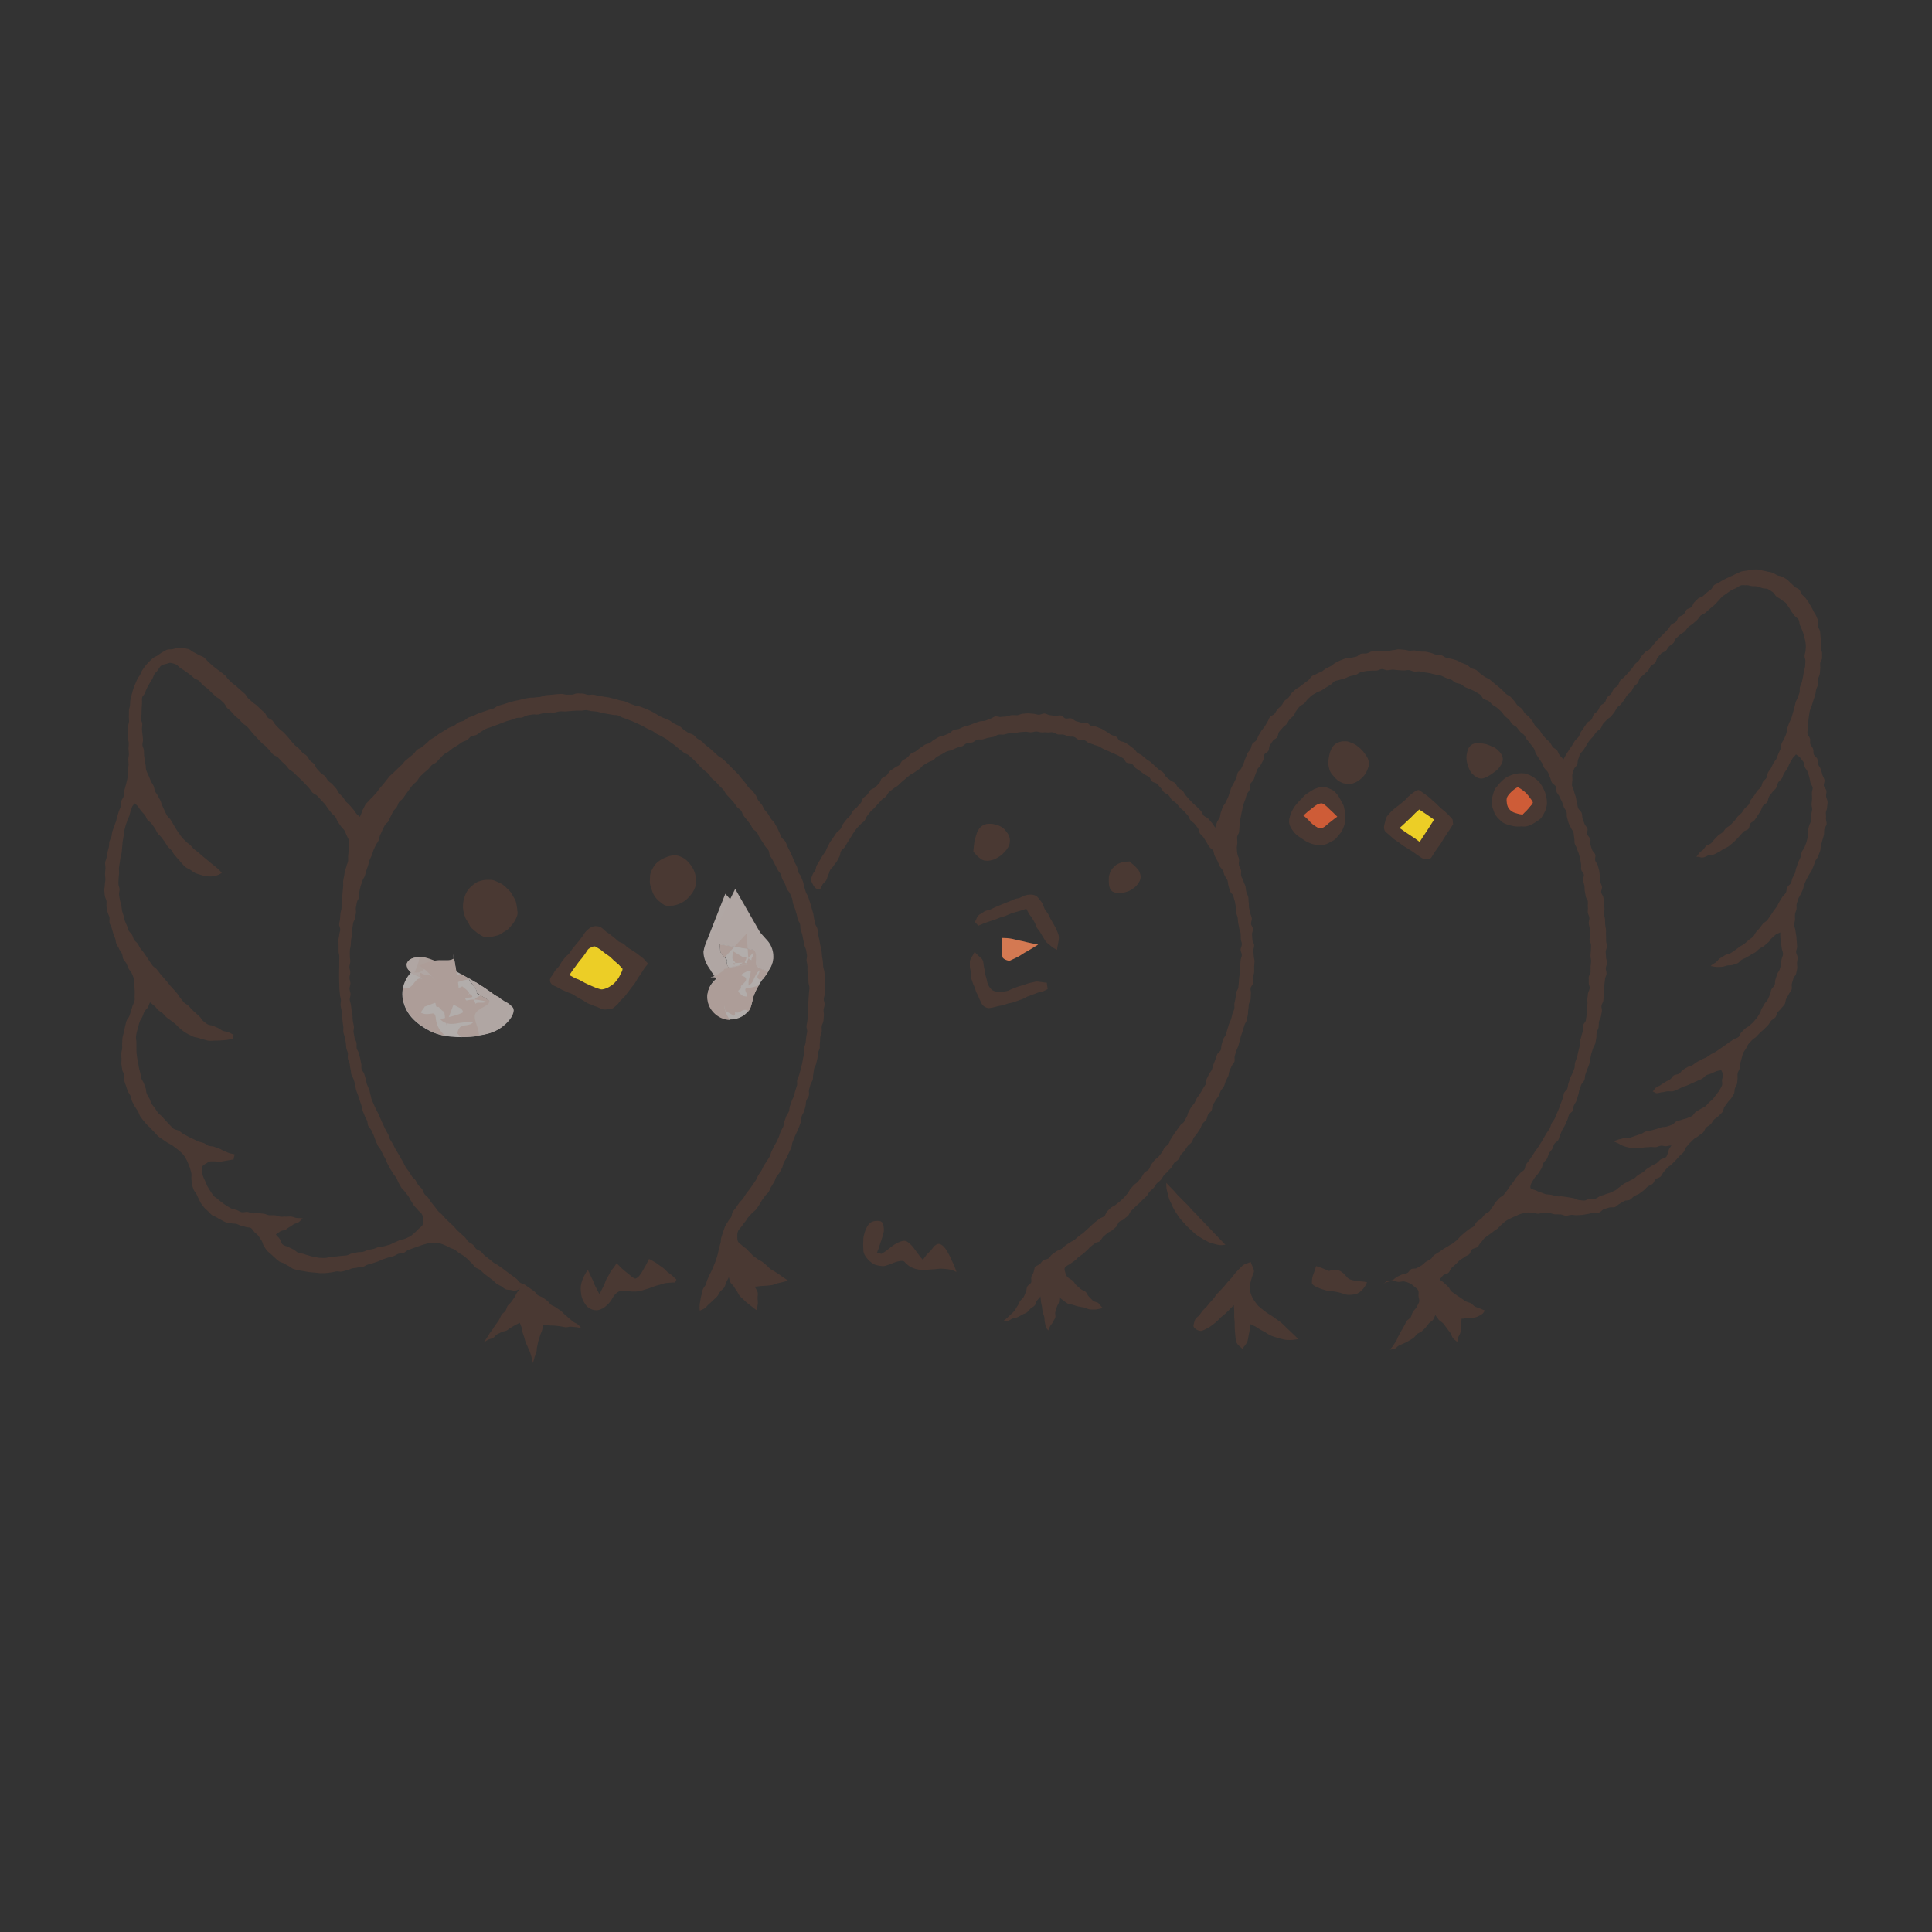 <?xml version="1.0" encoding="UTF-8"?>
<svg id="_レイヤー_2" data-name="レイヤー 2" xmlns="http://www.w3.org/2000/svg" viewBox="0 0 299 299">
  <rect x="0" y="0" width="299" height="299" fill="#333333" stroke="none"/>
  <defs>
    <style>
      .cls-1 {
        fill: none;
      }

      .cls-1, .cls-2, .cls-3, .cls-4, .cls-5, .cls-6, .cls-7, .cls-8, .cls-9, .cls-10, .cls-11 {
        stroke-width: 0px;
      }

      .cls-12 {
        opacity: .8;
      }

      .cls-2 {
        fill: #f3ded7;
      }

      .cls-3 {
        fill: #f3ddd6;
      }

      .cls-4 {
        fill: #f7e9e5;
      }

      .cls-5 {
        fill: #f6e7e2;
      }

      .cls-6 {
        fill: #4a3933;
      }

      .cls-7 {
        fill: #ce5c37;
      }

      .cls-8 {
        fill: #d47952;
      }

      .cls-9 {
        fill: #f2dad2;
      }

      .cls-10 {
        fill: #faf2ef;
      }

      .cls-11 {
        fill: #ecce26;
      }
    </style>
  </defs>
  <g id="_アイコン" data-name="アイコン">
    <g>
      <rect class="cls-1" width="299" height="299"/>
      <g id="_イラスト" data-name=" イラスト">
        <g>
          <path class="cls-6" d="m170.34,202.52c-.28.03-.59.14-.87.15s-.57,0-.86-.03-.54-.24-.82-.29-.56-.07-.83-.14-.55-.14-.82-.24-.59-.07-.85-.2-.48-.34-.71-.49-.41-.34-.63-.51c-.03.27-.02.49-.07.76s-.27.49-.33.76-.15.51-.23.77.08.59-.01.85-.28.48-.38.72-.34.44-.45.69-.15.37-.28.61c-.08-.26-.28-.33-.35-.57s-.1-.52-.16-.78-.02-.54-.08-.79-.21-.49-.26-.76-.05-.52-.09-.79-.13-.51-.16-.77-.05-.57-.08-.84c-.14.23-.37.45-.54.66s-.17.55-.35.75-.45.31-.65.49-.35.43-.57.59-.51.21-.73.35-.47.27-.71.38-.52.12-.78.21-.47.33-.72.38-.54.05-.8.08c.21-.19.45-.33.65-.51s.41-.38.61-.58.42-.38.59-.59.27-.5.44-.72.24-.51.4-.75.42-.4.56-.64.21-.52.34-.77.09-.57.21-.83.5-.4.61-.65-.05-.61.03-.87.3-.49.36-.77.14-.51.19-.79c.23-.14.48-.23.71-.38s.36-.48.59-.63.57-.13.8-.28.35-.49.58-.64.45-.31.68-.48.54-.2.76-.36.41-.38.63-.55.48-.29.7-.45.5-.26.72-.43.41-.37.63-.55.47-.31.68-.48.4-.4.62-.57.4-.38.61-.57.41-.37.62-.55.45-.33.66-.51.55-.22.76-.41.24-.56.45-.75.38-.4.59-.58.54-.24.73-.44.45-.33.65-.52.41-.37.61-.57.35-.43.55-.63.27-.51.45-.71.36-.42.55-.62.47-.33.65-.54.33-.45.51-.66.27-.5.45-.71.51-.29.69-.5.21-.55.38-.76.33-.44.5-.66.47-.34.64-.56.35-.43.51-.65.24-.51.41-.73.44-.36.61-.58.2-.54.36-.77.3-.47.45-.7.33-.44.48-.68.34-.44.49-.68.47-.36.62-.59.24-.5.4-.73.15-.56.29-.79.26-.49.4-.73.38-.42.52-.65.23-.51.36-.75.36-.43.49-.68.29-.48.42-.72.31-.47.44-.71.05-.59.17-.85.26-.49.37-.75.34-.45.45-.71.13-.55.24-.8.2-.52.3-.77.16-.54.27-.79.45-.42.56-.68.05-.58.14-.84.13-.55.22-.8.34-.48.42-.73.16-.54.24-.8.16-.54.24-.8.24-.51.33-.78.14-.55.21-.82.23-.51.3-.79-.03-.58.02-.86.12-.55.17-.82.06-.56.1-.83.28-.51.33-.79.05-.56.08-.84.03-.56.07-.84.1-.55.14-.83-.02-.56,0-.84.05-.56.06-.84.19-.56.2-.84-.2-.56-.2-.84.2-.56.2-.84-.14-.56-.16-.83,0-.56-.02-.84-.2-.55-.23-.83-.13-.55-.17-.83-.02-.57-.08-.84-.19-.54-.26-.82.05-.59-.02-.86-.08-.57-.16-.84-.16-.55-.24-.82-.41-.47-.5-.73-.14-.55-.23-.82-.06-.58-.16-.84-.31-.48-.43-.73-.17-.54-.29-.79-.37-.44-.5-.7-.2-.54-.33-.78-.27-.49-.41-.75-.1-.59-.24-.84-.48-.37-.63-.61-.28-.49-.43-.72-.28-.49-.44-.72-.41-.41-.57-.63-.15-.59-.31-.82-.35-.44-.52-.66-.47-.35-.64-.57-.23-.54-.42-.76-.38-.42-.57-.63-.45-.35-.64-.56-.34-.45-.54-.66-.49-.31-.69-.51-.29-.51-.49-.71-.51-.28-.72-.47-.31-.49-.52-.69c-.21-.19-.35-.43-.56-.62s-.56-.19-.77-.36-.27-.54-.48-.71-.51-.24-.73-.41-.44-.33-.66-.49-.45-.3-.68-.47-.34-.49-.56-.64-.63-.06-.85-.21-.31-.54-.55-.68-.49-.26-.73-.4-.51-.22-.76-.35-.51-.21-.76-.34-.51-.21-.76-.33-.47-.3-.72-.41-.54-.15-.78-.26-.52-.17-.78-.27-.45-.36-.72-.44-.58.02-.85-.06-.47-.37-.73-.44-.57,0-.84-.07c-.27-.07-.52-.23-.8-.28s-.57.01-.85-.03-.52-.29-.8-.33-.57.06-.85.02-.56,0-.84,0-.56-.13-.84-.14-.56.13-.84.13-.56-.1-.84-.09-.56.05-.84.06-.55.13-.83.16-.56-.01-.84.02-.55.14-.83.19-.57-.03-.85.02-.51.29-.78.35-.56.07-.83.14-.54.16-.8.23-.59-.02-.86.06-.48.34-.75.42-.58.02-.85.12-.47.36-.72.47-.55.13-.82.23-.51.23-.77.35-.57.12-.82.23-.48.29-.73.42-.5.24-.75.38-.4.43-.64.57-.54.19-.78.34-.49.28-.72.43-.38.42-.62.58-.47.31-.69.48-.5.26-.73.43-.43.36-.65.54-.43.36-.64.54-.4.4-.61.58-.49.29-.7.48-.47.33-.66.51-.29.5-.49.7-.48.31-.66.52-.38.41-.57.62-.37.42-.56.63-.42.37-.61.59-.34.44-.52.66-.23.54-.41.76-.47.35-.64.57-.42.38-.58.62-.33.47-.49.69-.28.49-.44.72-.29.48-.45.71-.27.49-.42.72-.45.38-.59.62-.1.59-.24.84-.26.5-.4.75-.36.43-.5.68-.4.42-.54.66-.16.55-.3.79-.17.55-.3.79-.44.41-.57.65-.22.43-.35.69c-.27,0-.48.09-.68-.06s-.37-.4-.49-.63-.27-.51-.28-.77.19-.51.26-.77.29-.42.41-.66.09-.52.22-.75c.14-.24.3-.48.44-.71s.27-.49.42-.73.34-.45.48-.69.21-.52.36-.77.24-.51.4-.75.34-.45.49-.69.3-.48.47-.71.47-.36.63-.59.22-.54.38-.77.35-.44.51-.66.42-.38.59-.61.26-.51.42-.73.45-.36.63-.58.38-.41.57-.62.2-.57.38-.78.47-.34.65-.55.29-.49.49-.7.56-.23.76-.44.37-.41.58-.61.22-.57.42-.77.52-.27.73-.45.31-.49.52-.68.49-.3.7-.48.52-.26.73-.43.29-.54.51-.71.5-.27.72-.44.36-.45.59-.62.54-.22.77-.38.43-.37.66-.52.47-.31.7-.47.56-.16.8-.3.43-.38.68-.51.48-.29.73-.42.57-.12.83-.23.51-.22.77-.34.43-.41.69-.51.58-.07.84-.17.5-.24.77-.35.55-.13.82-.22.51-.22.78-.31.52-.19.8-.27.57-.03.84-.1.51-.24.79-.31.51-.3.79-.36.59.13.87.08.56-.02.84-.07.54-.19.82-.21.57.03.85.02.55-.22.83-.23.56-.07.84-.07.56.07.84.07.56.14.84.15.58-.21.86-.2.55.22.83.26.56.07.84.1.58-.09.86-.05.49.41.77.47.59-.09.87-.02c.27.07.48.36.75.44s.54.14.79.23.62-.08.87,0,.43.42.69.51.59.02.85.14.52.19.78.31.47.31.72.43.45.34.7.47.55.16.79.3.34.51.57.65.58.1.82.26.47.3.7.47.44.34.66.5.35.47.57.63.5.24.72.42.42.36.63.54.48.29.69.47.4.38.61.57.41.37.62.56.5.27.7.47.27.52.47.71.45.33.65.51.54.24.73.44.28.51.47.71.51.28.7.48.27.51.47.71.36.43.55.63.4.4.58.59.42.36.62.57.41.38.59.59c.19.21.24.52.43.73s.52.28.71.48.36.42.55.63.35.55.54.76c.1-.26.17-.62.28-.87s.31-.47.41-.72.08-.56.19-.82.16-.52.27-.78.35-.45.45-.71.24-.49.36-.75.16-.54.27-.78.14-.54.26-.79.28-.48.4-.73.24-.5.36-.75.1-.56.22-.8.43-.41.55-.65.23-.5.35-.75.15-.55.28-.79.19-.52.31-.77.34-.44.48-.69.14-.56.28-.8.5-.35.65-.58.2-.52.34-.76.28-.48.43-.71.36-.43.51-.65.26-.49.42-.72.22-.52.38-.75.55-.28.72-.49.27-.49.45-.7.42-.36.61-.57.26-.51.44-.71.47-.31.65-.51.27-.51.47-.71.4-.38.61-.57.49-.28.7-.45.43-.34.65-.5.44-.33.66-.49.34-.48.56-.64.52-.21.76-.36.52-.21.76-.35.43-.35.68-.48.5-.24.75-.37.43-.38.69-.5.49-.27.75-.37.52-.2.78-.3.59,0,.85-.08.55-.12.82-.19.48-.38.75-.45.57,0,.85-.05.52-.26.79-.3.57,0,.84-.03.56.03.84,0,.56-.01.83-.03.55-.15.83-.16.56-.12.84-.12.56.06.84.07.55.12.83.14.56-.07.84-.03.55.12.83.16.57,0,.84.03.55.13.82.19.52.21.79.28.57.01.84.09.49.31.76.4.56.07.83.16.55.13.8.23.5.27.75.38.54.19.78.3.43.4.68.52.55.15.79.29c.24.14.41.42.64.57s.44.35.68.5.52.23.76.4.42.37.64.55.44.35.65.52.42.37.63.56c.21.19.4.4.59.59s.52.27.72.47.36.43.56.63.3.49.5.69.49.31.68.52.29.5.48.71.45.35.64.56.35.44.52.66.26.51.44.73.43.37.61.58.28.49.45.71.37.42.55.64.44.36.62.58.28.5.45.72.5.31.68.54.22.55.41.76.4.43.58.64c.15-.23.26-.52.41-.76s.3-.47.45-.7.31-.45.47-.69.27-.49.43-.72.42-.38.58-.62.21-.54.36-.77.31-.45.48-.69.3-.47.47-.7.52-.3.69-.52.19-.56.35-.78.44-.36.62-.58.23-.52.4-.75.51-.31.68-.52.19-.56.36-.78.44-.36.62-.57.23-.52.41-.75.48-.33.65-.55.19-.56.37-.78.45-.34.64-.56.4-.4.57-.61.36-.42.55-.63.29-.48.48-.69.43-.36.62-.57.26-.51.44-.72.37-.42.56-.62.55-.26.73-.45.33-.45.51-.66.35-.44.54-.64.4-.38.59-.59.41-.38.59-.58.38-.41.57-.61.29-.49.49-.69.54-.26.73-.45.24-.55.44-.73.56-.22.76-.42.24-.55.44-.73.57-.21.77-.4.24-.56.44-.75.4-.4.59-.58c.2-.17.55-.19.75-.37s.4-.36.59-.54.43-.3.64-.48.28-.51.49-.68.5-.22.72-.37.44-.29.68-.43.49-.21.72-.34.48-.22.72-.33.47-.24.72-.34.48-.24.73-.31.52-.07.79-.12c.27-.05.54-.14.8-.15s.55-.05.82-.03.54.13.8.17.52.12.79.17.54.09.79.19.47.28.71.38.55.1.79.24.49.26.71.41.37.41.59.57.38.38.58.56.54.22.72.42.22.54.4.75.42.36.57.57.33.43.47.66.28.47.41.7.27.48.38.72.31.47.41.72.21.51.29.77-.08.58-.01.85.26.5.3.77.03.55.07.82.05.55.06.82-.03.55-.03.82.2.55.2.82v.83c0,.28-.27.52-.29.8s.05.56.01.83-.02.55-.07.82-.2.52-.26.78.06.57,0,.84-.22.51-.29.77-.07.55-.15.82c-.08.28-.19.56-.28.85s-.17.57-.26.85-.24.55-.31.84-.08.58-.14.87-.06.58-.08.87-.07.58-.06.87c.01.28-.13.58-.08.85s.31.5.4.78-.05.59.05.86.33.48.43.73,0,.61.1.86.44.43.55.69.05.58.14.85c.1.27.3.5.4.77s.16.55.24.83.26.52.33.8-.15.62-.1.9.36.52.4.8-.08.58-.05.87.22.56.23.85-.07.58-.07.86-.2.57-.2.85.05.57.02.85.13.58.1.87-.31.54-.36.82,0,.58-.06.86-.17.55-.24.83-.14.55-.22.83-.03.58-.13.86-.21.54-.31.8-.33.48-.44.75c-.1.24-.15.51-.27.76s-.19.5-.31.73-.31.44-.43.68-.27.47-.38.7-.2.5-.31.75-.12.54-.22.78-.23.48-.34.72-.29.47-.37.71-.17.51-.24.77.02.55-.03.82-.2.5-.23.77c-.03.28,0,.56,0,.83s-.14.56-.13.84.16.55.19.83.09.55.13.83.05.56.07.83.05.56.07.84-.17.57-.16.85c0,.28.23.56.23.84s-.07.56-.09.84.07.57.03.85-.12.56-.17.83-.36.49-.43.76-.15.52-.23.79.06.61-.03.87-.31.48-.43.73-.28.49-.41.73-.09.59-.23.83-.38.43-.54.66-.41.4-.57.62-.17.58-.36.79c-.17.21-.48.31-.66.52s-.28.49-.48.69-.38.4-.58.59-.43.35-.63.55-.38.4-.57.61-.48.31-.65.52-.41.4-.57.62-.26.5-.4.73-.33.45-.44.71-.15.54-.23.8c-.08.26-.15.51-.21.77s-.05.54-.1.79-.27.49-.31.76.03.54-.01.8-.02.54-.08.79-.24.48-.33.73-.02.55-.13.79-.28.45-.41.69c-.14.24-.4.42-.56.66s-.33.47-.5.69-.14.62-.33.84-.42.4-.62.62-.49.33-.69.54-.3.51-.5.71-.5.31-.71.51-.26.57-.47.77-.49.33-.69.52-.52.29-.73.49-.43.4-.63.61-.37.44-.57.65-.22.57-.41.79-.44.37-.63.59-.37.43-.57.64-.41.4-.61.61-.48.33-.68.54-.36.44-.56.64-.28.54-.48.73-.56.23-.78.42-.27.56-.49.73-.54.24-.76.42-.4.43-.62.59-.45.36-.69.51-.54.23-.77.38-.42.41-.66.55-.62.06-.87.19-.47.31-.73.44-.45.4-.71.5-.62-.02-.89.07-.54.16-.8.24-.47.45-.75.52-.59-.03-.87.02-.55.16-.83.21-.56.1-.85.14-.57.03-.86.06-.57-.07-.86-.06c-.29,0-.58.15-.87.14s-.57-.19-.86-.21-.58.01-.87-.01-.57-.19-.85-.21-.58,0-.87-.03-.59.16-.89.15-.57-.17-.86-.16-.59-.06-.87-.03-.57.13-.86.19-.52.23-.8.34-.52.21-.78.34-.51.24-.76.41c-.23.16-.44.35-.66.55-.21.19-.4.41-.61.61s-.49.31-.7.5-.48.33-.69.51-.47.33-.69.52-.34.48-.55.68-.31.5-.54.69-.61.17-.82.36-.24.58-.45.77-.55.24-.76.44-.5.29-.71.48-.4.41-.61.61-.43.37-.64.57-.27.56-.48.75-.58.2-.8.38-.36.47-.57.65c.2.21.48.34.69.55s.41.4.63.59.29.55.51.73.48.34.71.51.48.33.72.48.47.35.71.5.56.19.82.31.43.42.7.55.55.2.82.31.44.2.71.29c-.19.21-.24.41-.48.57s-.49.29-.75.4-.55.13-.82.19-.55.03-.83.02-.48.13-.75.07c0,.26-.05.41-.06.66s0,.52-.02.78-.07.51-.12.77-.26.47-.33.71-.07.47-.15.7c-.19-.23-.45-.35-.64-.58s-.23-.58-.42-.83-.35-.49-.54-.73-.36-.49-.55-.72-.52-.36-.71-.59-.33-.48-.51-.71c-.15.23-.2.51-.36.73s-.48.34-.65.55-.33.45-.51.65-.4.4-.59.58-.52.24-.73.42-.34.45-.57.62-.48.28-.71.43-.49.26-.73.38-.51.21-.77.33-.42.42-.69.52-.45.07-.72.15c.15-.24.31-.36.47-.61s.33-.48.48-.72.22-.55.37-.79.24-.52.41-.77.28-.5.44-.75.24-.52.4-.78.5-.37.65-.62.17-.57.33-.82c.15-.26.42-.45.56-.71s.31-.55.4-.83-.08-.62-.09-.92c-.02-.3.07-.63-.05-.87-.13-.26-.41-.42-.63-.61s-.42-.38-.7-.5c-.26-.12-.54-.21-.83-.27s-.57.09-.87.08-.57-.21-.86-.17-.58.09-.85.16-.43.19-.69.29c.26-.1.35-.3.61-.41s.59-.05.85-.16.43-.38.69-.51.51-.23.76-.35.57-.1.82-.23.38-.47.63-.61.63-.02.87-.16.49-.28.73-.42.42-.38.65-.54.5-.26.73-.41.34-.49.57-.65.48-.28.71-.44.47-.31.69-.48.5-.26.72-.43.5-.27.72-.43.44-.34.66-.51.36-.43.58-.62.41-.37.63-.56.45-.33.66-.51.52-.26.73-.44.28-.52.48-.72.49-.29.7-.49.34-.45.54-.65.51-.28.71-.48.3-.49.49-.69.28-.5.47-.71.37-.42.56-.63.5-.3.69-.51.33-.45.51-.66.3-.47.48-.69.34-.44.51-.66.29-.48.47-.7.4-.4.56-.63.5-.33.66-.56.12-.59.28-.83.35-.43.5-.66.33-.45.48-.69.31-.47.45-.7.35-.44.49-.69.31-.47.45-.71.28-.48.42-.72.28-.48.42-.72.34-.45.47-.7.16-.55.29-.79.34-.45.47-.71.21-.52.33-.78.21-.52.33-.78.17-.54.28-.79.2-.52.3-.78.1-.56.2-.82.43-.43.52-.7.08-.57.17-.83.19-.52.27-.79.26-.5.35-.77.23-.51.31-.78.01-.58.09-.85.21-.52.29-.79.12-.55.19-.82.13-.55.2-.82,0-.57.06-.85.19-.52.24-.8.17-.54.23-.8-.02-.57.02-.85.38-.5.43-.77.07-.56.12-.83,0-.57.03-.84.06-.56.1-.83-.05-.57-.01-.85.07-.55.1-.83.23-.54.26-.82-.17-.57-.15-.85,0-.56,0-.84.28-.55.29-.83-.02-.56,0-.84.08-.56.08-.84-.1-.56-.1-.84.07-.56.07-.84.03-.56.02-.84-.24-.55-.24-.83.12-.56.1-.84-.06-.56-.07-.84-.13-.55-.15-.83.13-.57.1-.85-.21-.54-.24-.82.05-.57.01-.84.03-.57,0-.84-.29-.52-.33-.8-.1-.55-.15-.83-.01-.56-.06-.84-.16-.54-.22-.82.2-.61.14-.87-.35-.5-.41-.77.03-.58-.02-.85-.08-.56-.14-.83-.16-.54-.22-.8-.22-.52-.29-.79-.27-.51-.34-.78,0-.58-.07-.86-.03-.58-.12-.85-.31-.49-.41-.76-.28-.5-.37-.77-.13-.55-.22-.82.02-.61-.08-.87-.33-.48-.43-.75-.16-.55-.27-.8-.27-.5-.37-.76-.34-.47-.45-.72-.01-.62-.13-.87-.5-.38-.63-.64-.15-.56-.28-.8-.19-.54-.33-.79-.42-.41-.56-.65-.2-.54-.35-.78-.33-.47-.48-.7-.3-.48-.45-.71-.15-.58-.31-.82-.36-.44-.52-.68-.37-.43-.54-.65-.27-.51-.44-.73-.48-.34-.65-.56-.34-.45-.52-.66-.51-.29-.7-.5-.3-.49-.5-.69-.44-.35-.64-.55-.33-.48-.54-.68-.42-.38-.63-.57-.49-.29-.71-.47-.38-.43-.61-.59-.57-.17-.8-.34-.31-.54-.56-.69-.49-.28-.73-.43c-.23-.15-.5-.24-.75-.38s-.54-.17-.78-.3-.45-.35-.7-.47-.55-.13-.8-.23-.44-.38-.7-.49-.54-.16-.8-.26-.5-.27-.77-.35-.56-.09-.83-.16-.54-.14-.82-.2-.55-.09-.83-.14-.55-.13-.82-.16-.57.07-.85.03-.54-.21-.82-.23-.56.08-.84.06-.55-.03-.83-.05-.55-.08-.83-.08-.55.09-.83.1-.57-.21-.85-.19-.54.22-.82.24-.56-.01-.84.02-.57,0-.84.06-.55.12-.82.19-.49.35-.76.42-.55.09-.82.17-.5.23-.77.33-.55.13-.8.23-.57.1-.82.22-.41.43-.65.56-.47.29-.71.43-.45.3-.69.45c-.23.15-.56.17-.78.34s-.51.26-.72.43-.41.38-.62.57-.33.47-.54.66-.52.27-.72.48-.33.45-.52.66-.22.55-.41.76-.44.36-.62.58-.28.49-.45.71-.47.35-.63.57-.38.41-.55.64-.12.59-.28.83-.52.33-.68.56-.31.47-.47.7-.08.61-.22.85-.51.35-.65.59-.03.62-.16.87-.27.49-.4.75-.41.43-.52.68-.17.54-.29.79-.15.55-.27.8-.43.43-.54.69,0,.61-.09.87-.35.47-.44.73-.15.55-.24.82-.22.52-.3.79-.1.56-.17.83-.12.55-.17.83-.12.55-.16.83-.05.56-.08.84-.02.56-.06.84-.29.54-.3.82.03.57.03.85-.09.57-.08.85c0,.29.05.58.08.86s.22.56.26.84-.08.59-.02.89.26.54.33.82-.05.59.02.87.28.52.35.8.24.54.31.8.06.58.13.85.24.54.31.82c.06.27.01.57.07.84s0,.57.05.84.15.54.2.82.2.54.23.8-.14.58-.12.85.28.52.3.8-.17.57-.15.85.05.55.06.83.26.55.27.83-.12.56-.12.84.06.56.06.83.13.56.12.84-.05.56-.06.84,0,.56,0,.84-.21.55-.23.82.12.57.08.85-.36.51-.4.79.09.57.05.85,0,.56-.03.84-.24.52-.29.79-.02.56-.08.83-.02.56-.08.84-.12.55-.17.82-.29.5-.36.77-.16.52-.23.79-.2.52-.27.79-.14.54-.22.8-.13.54-.21.8-.23.5-.33.77-.14.54-.23.8.05.61-.05.87-.34.47-.44.72-.23.5-.34.76-.08.57-.2.83-.27.49-.38.75-.15.54-.27.79-.38.43-.5.69-.2.52-.31.77-.35.44-.48.69-.28.48-.42.72-.07.59-.2.84-.4.42-.54.65-.14.56-.28.8-.44.38-.59.62-.21.52-.35.76-.3.47-.45.7-.36.43-.51.65-.21.54-.37.76-.45.36-.62.58-.29.48-.45.7-.41.4-.57.62-.22.52-.4.75-.49.33-.66.54-.26.5-.43.72-.4.38-.58.61-.41.38-.58.59-.28.49-.47.7-.44.35-.63.56-.29.48-.49.69-.42.37-.61.57-.28.5-.48.7-.42.37-.62.57-.38.41-.58.59-.42.37-.62.56-.38.4-.58.59-.27.52-.47.72-.44.34-.64.54-.55.23-.75.42-.23.56-.44.75-.42.37-.63.55-.52.24-.73.43-.42.36-.63.54-.3.5-.51.69-.58.17-.79.35-.45.33-.66.5-.37.43-.58.59-.4.4-.62.57-.48.3-.69.47-.38.41-.61.58-.47.3-.69.48c-.22.16-.57.28-.75.5-.19.24-.06.56.01.85.07.3.19.55.42.75.22.2.51.3.73.5s.34.5.56.7.44.38.66.58.56.24.78.44.29.56.51.75.4.43.62.63.63.17.85.37.38.5.61.69l-.16.11Zm79.28-25.87c.29-.08.59-.23.89-.31s.59-.15.89-.22.64.02.93-.07c.27-.08.52-.2.79-.28s.54-.19.8-.26.49-.31.77-.4.56-.08.83-.16.55-.14.82-.22.54-.19.79-.27.58-.02.85-.12.54-.16.8-.27.43-.43.69-.54.55-.13.8-.24.57-.12.82-.24.54-.2.78-.34.35-.5.59-.65.49-.27.72-.43.52-.24.75-.42.37-.42.58-.62c.21-.19.44-.34.62-.55s.33-.44.49-.66.37-.43.5-.66c.13-.26.29-.5.38-.75.09-.27-.03-.58,0-.85.05-.28.16-.55.14-.8-.03-.28-.14-.47-.27-.7-.26.08-.49.07-.75.17s-.5.22-.76.34-.54.15-.78.27-.41.41-.64.54-.51.21-.76.34-.51.2-.76.33-.5.22-.75.34-.51.16-.77.27-.48.28-.73.36-.5.26-.77.31-.56-.02-.84,0-.52.13-.8.14-.55.16-.84.15-.37-.21-.65-.26c.26-.2.27-.43.47-.58.26-.2.56-.27.77-.42.24-.19.48-.33.71-.47s.49-.26.73-.4.36-.48.59-.62.58-.12.82-.26.36-.47.61-.61.47-.29.71-.43.55-.16.78-.3.43-.35.68-.49.5-.24.73-.38.52-.21.76-.35.45-.33.69-.47.5-.24.73-.38.44-.34.69-.48c.23-.14.44-.33.68-.48s.44-.33.66-.48.47-.28.69-.45.56-.2.77-.37.26-.55.45-.73.37-.4.57-.58.51-.27.7-.47.43-.36.61-.57.37-.42.54-.64.28-.48.44-.7.17-.55.33-.77.27-.48.41-.71.37-.42.5-.66.2-.51.33-.76.12-.55.23-.79.4-.43.5-.69.02-.57.12-.84.16-.52.24-.78.31-.48.4-.73.15-.52.22-.79.02-.56.09-.83c.06-.28.23-.54.23-.83,0-.27-.16-.55-.2-.84-.02-.27-.08-.55-.13-.84-.03-.27-.06-.56-.09-.86-.03-.28,0-.51-.01-.8-.22.16-.48.17-.7.34s-.4.38-.62.56-.33.48-.54.64-.41.37-.62.55-.5.26-.72.42-.4.38-.62.55-.5.23-.72.4-.47.28-.7.42-.5.22-.73.35-.4.44-.64.55-.52.19-.78.27-.55.03-.82.08-.52.19-.79.2-.55.05-.83.03c-.27-.01-.66-.09-.94-.14.2-.27.63-.43.86-.63.24-.21.41-.51.69-.65.26-.12.48-.31.72-.44s.57-.14.82-.29.47-.31.71-.48.47-.33.69-.5.5-.28.72-.45.42-.38.64-.57.48-.31.69-.51.28-.52.47-.73.38-.41.57-.63.33-.47.51-.68.5-.33.68-.55.3-.48.48-.7.3-.48.47-.71c.15-.22.35-.43.51-.68.15-.22.24-.5.4-.75.14-.23.29-.47.44-.72s.42-.41.56-.66.08-.59.21-.85.44-.41.57-.66.14-.56.26-.82.28-.49.38-.75.09-.57.21-.83.16-.54.27-.8.27-.5.36-.77.12-.56.2-.83.35-.48.43-.75.23-.52.3-.79.15-.55.22-.83-.09-.61-.03-.89.17-.54.23-.82.26-.52.3-.8-.02-.58.01-.86.13-.56.15-.84-.1-.57-.09-.85.08-.56.08-.84-.01-.56-.03-.84.15-.58.12-.86-.3-.52-.35-.8-.09-.56-.17-.83-.14-.55-.24-.8-.31-.47-.44-.72-.08-.61-.23-.84-.34-.45-.52-.68-.42-.29-.63-.48c-.15.24-.38.37-.54.63s-.29.51-.44.76-.21.55-.36.8-.35.47-.5.71-.19.56-.34.8-.43.42-.58.66-.16.58-.31.83-.43.41-.58.65-.37.44-.52.69-.12.61-.27.85-.51.35-.68.59-.2.55-.36.79c-.15.23-.3.48-.45.7s-.3.47-.47.7-.5.31-.66.54-.12.63-.3.84-.58.23-.77.43-.36.42-.56.62-.36.43-.57.61-.38.41-.61.57-.42.37-.65.52-.5.24-.75.38-.45.34-.7.45-.49.27-.75.38-.58.03-.85.13-.52.31-.93.34c-.27.01-.52-.16-.91-.12.21-.24.28-.4.41-.55.23-.28.44-.36.59-.5.2-.19.33-.47.52-.65s.55-.21.76-.4.34-.45.54-.64.37-.41.58-.59.48-.29.69-.48.31-.47.52-.65.48-.29.68-.49.38-.4.57-.59.31-.45.5-.66.43-.36.61-.57c.19-.21.3-.47.48-.69s.44-.36.62-.58.19-.56.35-.78.36-.42.52-.65.29-.48.44-.7.45-.37.61-.61.14-.56.29-.8.43-.4.56-.64.12-.57.24-.82.34-.44.47-.7.24-.5.36-.75.36-.44.48-.7.19-.52.3-.78.23-.5.35-.76.05-.58.15-.84.31-.48.41-.73.22-.51.31-.77.06-.57.15-.83.19-.52.28-.78.26-.5.35-.76.15-.54.23-.8.15-.54.23-.8.12-.55.19-.82.24-.5.33-.77.22-.51.29-.78-.01-.58.06-.85.24-.51.3-.78c.07-.27.12-.54.17-.79s.09-.54.14-.8.15-.54.19-.8.02-.55.05-.82-.13-.55-.13-.83.15-.55.15-.82.07-.56.05-.83-.07-.55-.12-.82-.15-.54-.21-.79-.16-.52-.26-.78-.22-.5-.33-.75-.07-.57-.19-.82-.45-.36-.61-.59-.33-.42-.49-.64-.26-.48-.43-.69-.27-.5-.47-.69c-.21-.21-.5-.31-.71-.5-.22-.2-.5-.29-.72-.47-.23-.17-.34-.52-.57-.68-.24-.16-.49-.34-.73-.47-.26-.14-.62-.06-.87-.15s-.52-.2-.8-.27-.56-.02-.84-.05-.56-.17-.84-.14-.59-.06-.87.02-.49.31-.76.43c-.24.1-.51.21-.77.36-.23.14-.47.31-.7.49-.22.16-.48.3-.7.5s-.37.45-.59.65-.38.44-.61.64-.45.37-.68.56-.43.4-.64.59-.56.26-.77.45-.34.49-.56.69-.44.38-.66.58-.5.31-.71.52-.35.49-.56.69c-.2.19-.49.29-.69.48s-.42.36-.62.55-.23.55-.43.75-.47.31-.66.51-.3.48-.49.68-.56.23-.75.44-.36.42-.55.63-.17.58-.36.79-.49.3-.68.51-.24.51-.43.72-.43.36-.61.57-.47.34-.64.55-.17.57-.35.79-.42.37-.59.58-.23.52-.41.73-.44.35-.62.57-.29.48-.45.7-.33.44-.49.66-.45.35-.63.56-.24.5-.43.72c-.17.21-.33.44-.51.65s-.48.31-.66.52-.38.4-.56.61-.21.55-.4.76-.49.31-.66.54-.31.45-.49.68-.4.4-.57.62-.29.48-.45.71-.29.48-.44.71-.4.42-.54.65-.17.55-.29.79-.07.58-.16.84-.42.44-.5.71-.21.54-.26.82.02.57.01.85-.1.57-.07.85c.03.3.26.57.31.87s.17.57.26.86.09.59.19.89.08.61.19.89.44.48.55.76.05.62.15.9c.09.27.2.52.29.79s.36.47.45.73-.1.63-.02.9.38.47.47.73-.05.61.02.87.17.54.26.8.42.47.49.75-.08.61-.02.87.33.5.4.77.16.55.22.82.05.57.1.84.02.57.07.85.22.54.27.8-.17.59-.13.87.3.52.34.8.07.56.1.84.03.56.07.84-.12.57-.09.85.15.55.17.83.01.56.03.84.12.56.13.84-.02.56,0,.84,0,.56.01.84.14.56.14.84-.21.56-.21.84.07.56.06.84.17.57.17.85-.2.56-.21.84.13.57.12.85-.21.55-.23.83-.08.56-.1.84-.03.56-.07.84,0,.56-.03.84-.03.56-.07.84-.26.54-.29.8.12.58.07.86-.1.55-.16.83-.26.52-.3.8,0,.57-.06.85-.23.52-.29.8,0,.57-.06.85-.08.56-.15.83-.29.5-.36.78-.19.54-.26.8-.09.56-.17.83-.08.56-.16.83-.22.51-.31.78-.19.52-.28.79-.05.57-.14.84-.38.45-.49.72-.17.54-.28.79-.09.56-.2.83-.14.55-.24.82-.29.49-.41.75-.08.58-.2.84-.47.41-.58.66-.14.56-.26.8-.22.51-.34.77-.3.48-.43.73-.2.54-.33.78-.15.56-.28.8-.5.37-.63.62-.19.54-.33.78-.36.44-.5.69-.15.56-.3.8-.4.42-.54.66c-.16.26-.16.59-.3.83-.16.27-.31.5-.45.72-.17.27-.42.44-.56.66-.17.29-.35.52-.47.73-.19.36-.29.69-.24.89.05.22.4.27.79.4.22.07.45.26.79.33.24.06.5.21.82.28.26.06.55.03.85.1.26.06.54.14.83.21.27.07.58-.02.87.03s.56.07.84.12.56.1.84.14.55.27.83.29.57.09.86.09.56-.26.84-.28.58.07.86,0,.5-.29.76-.41.55-.14.8-.27.56-.14.8-.27.52-.22.77-.36.43-.38.68-.52.43-.37.68-.51.5-.24.75-.4.52-.22.76-.37.41-.4.64-.56.5-.27.73-.42.42-.4.65-.55.48-.29.71-.45.52-.24.76-.4.4-.42.63-.58.56-.17.79-.33c.17-.12.21-.36.33-.62.09-.19.1-.43.2-.68.08-.2.24-.31.35-.55-.28,0-.49.09-.77.12s-.57-.12-.85-.08-.55.2-.83.23-.58-.08-.85-.03-.56.02-.84.05-.55.16-.83.17-.56-.03-.84-.05-.55-.05-.83-.1-.52-.14-.79-.23-.49-.23-.73-.37c-.23-.13-.55-.2-.78-.37l-.05-.03Z"/>
          <path class="cls-6" d="m55.76,126.65c-.12-.14-.02-.33.14-.69.09-.21.14-.5.31-.76.14-.21.21-.5.38-.73.15-.21.38-.38.56-.61.16-.21.4-.37.58-.59s.37-.4.55-.61.3-.45.49-.66.35-.42.54-.63.33-.45.51-.65.34-.44.52-.64c.2-.21.44-.36.62-.56.2-.21.41-.4.59-.58.21-.22.44-.38.61-.56.27-.28.43-.54.54-.63.21-.2.45-.35.66-.54s.44-.35.65-.54.34-.48.56-.65.54-.24.76-.42.42-.38.64-.55.4-.42.63-.58.5-.28.73-.44.44-.36.68-.51.5-.28.73-.43.48-.31.72-.45.55-.17.79-.31.43-.38.69-.52.56-.14.82-.26.45-.37.71-.49.54-.15.78-.27.49-.26.75-.36.51-.19.78-.28.52-.16.79-.26.52-.16.79-.24.47-.34.73-.42.54-.14.79-.22.52-.17.79-.26.54-.15.79-.22.54-.12.8-.17.54-.15.8-.21.55-.09.82-.15.56,0,.84-.05.55-.05.83-.08.52-.22.8-.26.55-.05.83-.07.55-.07.83-.09.55-.03.83-.06.56.13.84.12.55,0,.83,0,.56-.21.83-.2.56.02.83.03.55.17.82.2.56-.06.84-.03.54.14.82.17.55.1.82.15.55.06.82.12.54.15.8.21.52.15.79.22.55.09.82.17.5.23.76.33c.27.09.52.21.79.3s.57.08.84.19.54.2.79.3.52.22.78.34.49.28.75.41.48.31.72.44.52.21.77.34.54.19.78.33.45.34.7.48.52.22.77.36.42.4.65.55.47.33.7.48.57.17.8.33.4.42.62.58.5.28.72.45.38.42.61.59.45.34.66.52.42.38.63.57.41.38.62.57.51.28.72.47.42.38.62.58.4.41.59.61.41.4.59.59.41.4.59.59.34.45.52.66.36.43.55.64.3.48.49.7.47.35.64.57.35.44.51.68.21.55.37.78.37.42.54.65.24.51.41.75c.16.23.38.42.54.65s.28.49.43.73.41.41.56.65.27.5.41.73.22.52.36.77.2.54.34.78.45.4.59.64.21.52.34.78.26.5.38.76.24.51.36.77.2.54.31.79.28.49.4.76.08.58.19.84.35.47.45.73.21.52.31.79.1.56.2.83.15.55.24.8.29.5.38.77.17.54.26.8.16.54.24.82.16.54.24.82.08.56.15.84.1.56.17.83.29.51.35.78.03.57.1.85.13.55.19.83.09.56.15.83c.06.28.14.55.19.82s.05.56.08.84.09.55.13.83.02.56.05.84.17.55.19.83.06.56.07.84,0,.56,0,.84-.05.56-.05.84.06.56.05.84-.16.56-.17.84.15.57.14.85-.16.55-.17.83.08.57.06.85-.06.56-.08.84-.22.54-.26.82.03.57,0,.85-.19.54-.23.82,0,.57-.05.84,0,.57-.03.85-.22.52-.28.8-.02.57-.08.84-.13.55-.19.82-.27.51-.33.79-.05.56-.12.84-.02.57-.08.84-.29.5-.36.77c-.07.28-.15.55-.22.82s.06.59-.02.87-.31.5-.4.77-.05.57-.12.85-.14.55-.23.82-.28.5-.36.78-.03.58-.13.85-.19.54-.28.8-.24.51-.35.78-.24.51-.35.78-.21.52-.31.79-.09.57-.2.84-.23.51-.35.78-.24.51-.36.77-.31.48-.43.73-.14.56-.26.82-.27.5-.4.75-.38.43-.52.69-.19.55-.33.79-.3.48-.45.72-.22.52-.37.77-.41.41-.57.64-.34.45-.5.69-.26.51-.43.73-.3.48-.48.7-.45.36-.64.58-.38.41-.57.62-.29.5-.49.7c-.2.21-.34.48-.52.71s-.42.43-.54.69-.16.55-.14.85c.01.28-.02.59.12.83s.42.37.62.58.44.33.65.5.36.42.57.59.36.42.58.59.47.3.68.48.5.24.72.42.41.37.63.54.38.42.61.57.49.26.72.42.47.29.69.45.44.33.68.48.37.27.61.42c-.28.09-.49.1-.78.19s-.57.14-.85.2-.55.22-.84.28-.58.06-.87.1-.58.01-.89.05-.65.09-.94.1c.12.28.37.58.44.87s-.02.62-.01.92.07.61.03.91-.12.65-.21.93c-.24-.15-.48-.38-.71-.55s-.45-.34-.66-.51-.42-.37-.62-.57-.43-.37-.61-.59-.27-.5-.43-.73-.33-.45-.47-.7-.42-.42-.54-.66-.14-.52-.24-.79c-.1.28-.26.5-.38.77s-.17.58-.33.83-.45.41-.62.64-.28.52-.48.75-.43.4-.64.61-.42.41-.64.59-.4.45-.63.62-.5.23-.76.38c-.05-.29-.05-.52-.03-.8s.07-.56.12-.84.09-.55.17-.83.1-.56.21-.83.33-.48.44-.73.15-.56.28-.82.22-.52.35-.78.27-.5.38-.77.22-.52.33-.79.22-.52.3-.8.19-.55.24-.83c.06-.29.12-.57.19-.85.07-.29.16-.56.23-.84.08-.29.03-.59.13-.86s.16-.56.27-.83.17-.56.29-.83.31-.49.44-.75.37-.45.51-.71.1-.61.26-.85.38-.44.54-.69.31-.48.49-.72.42-.4.58-.64.28-.5.45-.73.36-.44.54-.69c.16-.22.33-.47.49-.69s.31-.47.47-.7.23-.51.38-.76.31-.47.47-.71.23-.51.37-.76.33-.47.47-.71.33-.47.45-.71.17-.55.29-.79.24-.5.36-.76.3-.48.42-.73.24-.51.35-.77.16-.55.27-.8.29-.49.4-.76.08-.57.19-.84.19-.54.28-.79.33-.48.42-.75.07-.57.16-.84.2-.52.28-.79.26-.51.33-.78.14-.55.22-.82.19-.54.26-.8-.03-.59.03-.86.26-.52.31-.79.17-.54.23-.82.15-.55.21-.83.09-.56.15-.84.12-.56.16-.83,0-.57.03-.85.19-.55.22-.83.06-.56.09-.84.12-.56.15-.84-.15-.58-.12-.86.13-.56.15-.84.08-.56.1-.84-.05-.57-.03-.85.05-.56.06-.85.05-.56.05-.84.06-.56.06-.84.08-.57.08-.85-.14-.56-.15-.84-.02-.57-.03-.85-.09-.55-.12-.83c-.02-.28,0-.56-.01-.83s-.1-.55-.14-.82.12-.57.07-.85-.09-.55-.14-.82-.22-.52-.27-.79-.12-.54-.17-.8-.1-.55-.16-.82-.19-.52-.26-.79,0-.57-.08-.84-.29-.49-.37-.76-.09-.55-.17-.8-.16-.52-.24-.79-.2-.51-.29-.77-.06-.57-.16-.83-.22-.51-.33-.77-.36-.44-.48-.7-.16-.52-.28-.78-.29-.47-.41-.72-.14-.55-.26-.79-.35-.44-.48-.69-.24-.49-.37-.73-.26-.49-.38-.73-.29-.47-.43-.7-.09-.58-.23-.83-.38-.41-.52-.65-.29-.47-.44-.7-.3-.47-.45-.7-.23-.51-.38-.73c-.16-.23-.48-.35-.64-.57s-.24-.51-.41-.73-.35-.43-.52-.66-.36-.43-.52-.65-.2-.55-.37-.77-.47-.35-.64-.57-.31-.47-.49-.69-.38-.41-.56-.63-.4-.4-.58-.61-.27-.51-.45-.72-.41-.38-.61-.59-.37-.42-.56-.63-.44-.35-.64-.55-.3-.49-.5-.69-.45-.34-.65-.54-.43-.36-.63-.56-.35-.45-.56-.64-.4-.41-.61-.59-.42-.38-.63-.56-.54-.23-.76-.41-.44-.35-.66-.51-.43-.36-.65-.54-.44-.35-.68-.5-.43-.37-.66-.52-.49-.27-.73-.42-.51-.23-.76-.37-.45-.34-.7-.48-.51-.22-.77-.35-.49-.28-.73-.41-.5-.24-.76-.36-.5-.24-.77-.35-.52-.2-.78-.3-.52-.21-.79-.29c-.26-.08-.49-.27-.76-.35s-.56-.03-.83-.09-.54-.09-.8-.14-.54-.1-.8-.15-.52-.16-.8-.2-.55-.06-.82-.08-.55-.13-.82-.15-.56.08-.83.08h-.83c-.28,0-.55.05-.82.06s-.55.06-.82.07-.55-.05-.83-.02-.54.14-.8.17-.57-.02-.85.01-.56.07-.84.1-.55.15-.83.2-.58-.05-.86,0-.56.08-.84.14-.52.26-.79.33-.58,0-.85.07-.52.21-.79.29-.55.13-.82.22-.52.22-.79.31-.52.2-.79.3-.54.19-.79.29-.55.16-.8.28-.48.31-.73.44-.45.36-.7.49-.59.08-.84.22-.38.45-.63.59-.55.17-.79.33-.45.34-.69.49-.5.27-.72.43-.44.35-.66.52-.5.27-.72.44-.37.43-.59.61-.37.43-.58.61-.52.26-.72.45-.34.45-.55.65-.45.34-.65.55-.42.38-.61.58-.3.49-.49.7-.44.36-.63.57-.34.45-.51.68-.33.45-.5.68-.31.47-.48.7-.45.37-.62.59-.2.55-.36.78-.4.42-.55.65-.23.52-.37.76-.22.52-.36.77-.45.4-.58.64-.24.5-.37.76-.23.51-.35.77-.13.56-.24.82-.3.48-.42.73-.26.5-.36.76-.16.54-.27.8-.24.5-.35.77-.13.55-.22.82-.19.52-.27.79-.15.54-.23.8-.31.49-.38.77-.19.54-.27.8-.12.56-.19.83.03.59-.02.86-.3.51-.36.78-.1.55-.16.83.05.58,0,.86-.09.55-.14.83-.26.52-.3.8-.07.56-.12.84,0,.57-.03.85-.13.55-.16.83-.02.56-.05.84-.12.56-.14.84.01.57,0,.85.07.57.07.85-.13.56-.14.84.14.56.14.85-.14.56-.13.84.15.56.15.84-.15.57-.14.85.15.56.16.84-.15.57-.13.85.16.56.19.84.08.56.1.84.12.55.14.83.01.56.06.84.13.55.16.82-.1.58-.06.85.1.55.15.83.24.52.3.79-.02.57.03.85.27.51.34.78.14.54.2.8.1.55.17.82-.02.58.05.85.34.48.42.75.15.54.23.8.09.55.19.82.23.51.33.77.12.55.21.82.1.56.21.82.24.5.34.77.24.5.36.76.27.49.38.75.21.51.33.77.23.5.35.76.23.51.35.76.28.48.41.73.16.55.29.79.31.47.45.71.23.51.37.75.29.48.43.71.27.49.42.72.27.49.41.73.23.51.38.75.36.43.51.66.27.49.43.72.43.38.58.61.24.51.41.73.42.38.58.61.21.55.37.77.43.37.59.59.29.49.47.7.35.43.52.65.33.45.5.66.43.37.62.57.36.42.56.63.41.38.59.58.43.36.63.56.35.44.55.64.42.36.62.56.41.37.62.57.31.48.52.66.5.28.71.47.31.49.52.66.52.24.73.42c.22.19.37.44.59.62s.45.35.68.52.44.36.66.54.51.27.73.44.47.33.7.49.44.35.68.52.45.34.69.51.45.34.69.5.36.47.59.63.56.19.79.35.47.33.7.49.47.31.7.49.37.47.59.63.55.21.78.37.47.34.69.5.36.47.59.63.54.23.76.41.48.31.71.48.4.42.62.59.42.38.64.56.43.37.65.55.52.26.75.43.35.41.56.59c-.28-.02-.51-.13-.8-.16s-.57-.05-.85-.07-.58.12-.87.08-.56-.13-.85-.16-.57-.06-.85-.09-.57,0-.86-.03-.55-.05-.84-.08c-.07.28-.09.55-.17.83s-.24.54-.31.82-.17.55-.26.83-.1.57-.19.85-.03.58-.12.86-.22.54-.29.82-.17.63-.24.91c-.08-.26-.13-.62-.21-.87s-.15-.52-.23-.78-.24-.49-.33-.76-.24-.49-.34-.76-.15-.52-.23-.78-.17-.51-.26-.78-.07-.55-.16-.8-.2-.45-.28-.71c-.23.13-.44.2-.68.33s-.45.28-.69.41-.43.33-.66.45-.55.12-.78.24-.48.23-.72.36-.37.42-.62.56-.54.14-.77.27-.44.29-.68.43c.15-.23.33-.45.48-.69s.3-.48.45-.72.34-.45.5-.69.3-.48.47-.71.34-.45.49-.7.23-.52.38-.77.44-.38.61-.62.17-.56.34-.79.43-.4.58-.63.34-.45.49-.7.24-.51.41-.76.33-.47.49-.7c-.16.24-.42.37-.69.43-.23.06-.5,0-.79-.08-.24-.06-.55,0-.82-.12-.23-.1-.43-.33-.68-.47-.23-.13-.49-.23-.72-.4s-.38-.4-.61-.56-.44-.31-.65-.49-.45-.31-.66-.49-.38-.4-.59-.57c-.22-.19-.55-.22-.75-.4-.23-.2-.37-.47-.55-.63-.28-.24-.45-.48-.57-.57-.23-.19-.43-.4-.64-.56-.24-.17-.51-.28-.73-.44-.24-.17-.47-.37-.68-.52-.26-.17-.57-.2-.79-.34-.27-.15-.51-.27-.75-.36-.28-.12-.51-.23-.78-.28s-.54-.03-.83,0c-.26.01-.56-.12-.86-.06-.26.06-.52.13-.82.22-.24.08-.51.16-.79.27-.24.09-.51.19-.8.28-.26.09-.51.19-.79.29-.26.09-.45.36-.72.45s-.57.06-.83.15-.48.28-.75.37-.55.1-.8.2-.52.16-.79.26-.5.24-.77.34-.52.16-.79.26-.54.15-.8.23-.5.27-.77.35-.56.05-.84.12-.56.06-.83.12-.51.26-.79.3-.54.15-.82.2-.57-.07-.85-.03-.55.14-.82.16-.56.09-.83.1-.56.01-.84.01-.56-.08-.84-.09-.56-.03-.83-.07-.55-.08-.83-.14-.56-.07-.83-.14-.55-.12-.82-.21-.47-.33-.72-.44-.48-.27-.72-.41-.55-.16-.78-.33-.43-.35-.64-.54-.41-.37-.61-.57-.45-.34-.63-.56-.3-.47-.47-.7-.17-.56-.33-.8-.31-.49-.47-.72-.43-.4-.62-.59-.33-.5-.56-.66c-.22-.15-.55-.09-.8-.17s-.5-.15-.76-.2-.49-.26-.76-.3-.54-.02-.79-.08c-.27-.06-.55-.07-.8-.15s-.49-.26-.73-.37-.48-.26-.71-.4-.52-.2-.73-.37-.38-.4-.58-.58-.42-.35-.59-.56-.34-.43-.49-.65-.24-.49-.37-.72-.22-.49-.34-.73-.37-.44-.45-.7-.19-.52-.24-.79-.06-.55-.09-.82.03-.56,0-.83-.15-.54-.2-.79-.2-.5-.29-.76-.19-.49-.33-.72c-.13-.22-.24-.45-.41-.64s-.34-.38-.55-.55-.38-.34-.61-.49-.41-.33-.62-.47-.47-.23-.68-.37c-.23-.16-.48-.3-.71-.48s-.49-.3-.71-.49-.38-.43-.58-.62-.4-.41-.58-.62-.44-.37-.62-.59-.38-.42-.56-.65-.35-.45-.5-.69-.21-.55-.35-.78-.33-.47-.47-.71-.27-.5-.4-.76-.14-.56-.24-.82-.31-.49-.42-.75-.2-.54-.28-.8-.21-.54-.27-.82.07-.59.01-.87-.28-.52-.33-.8-.09-.56-.13-.85.03-.57.01-.86-.03-.57-.03-.85.13-.56.14-.85-.03-.57,0-.85,0-.57.06-.85.16-.55.22-.83.09-.56.17-.84.12-.56.21-.83c.09-.27.34-.47.44-.73s.16-.54.26-.8.15-.55.24-.8.24-.51.31-.79-.01-.57.02-.85,0-.55,0-.83-.05-.56-.1-.84.05-.61-.03-.89-.2-.55-.31-.82-.36-.47-.49-.72-.21-.55-.34-.8-.37-.45-.5-.71c-.13-.26-.08-.59-.21-.85s-.34-.47-.44-.73-.3-.49-.41-.76-.09-.57-.19-.84-.22-.52-.3-.79-.16-.55-.24-.82-.26-.52-.33-.79.05-.59-.01-.87-.24-.52-.3-.8-.12-.56-.16-.84.03-.58,0-.86-.23-.55-.26-.83-.07-.57-.08-.85.08-.57.08-.86.09-.57.09-.85-.07-.57-.06-.85.05-.57.07-.85-.09-.58-.06-.86.2-.55.23-.83.1-.56.16-.84c.05-.27.14-.52.2-.79s.01-.56.08-.82.24-.5.31-.76.07-.55.14-.8.2-.5.28-.77.2-.51.28-.77.13-.52.21-.78.15-.52.23-.78c.08-.26.23-.5.3-.76s.01-.56.09-.83.29-.48.36-.75.01-.56.08-.82.17-.51.22-.78.16-.52.21-.79.1-.54.14-.8c.03-.28-.05-.57-.02-.85s.13-.55.14-.83-.05-.56-.05-.84.1-.56.1-.84-.07-.56-.07-.84.06-.56.05-.84-.16-.56-.16-.84-.02-.56-.02-.84.03-.56.05-.84.16-.56.17-.84-.05-.56-.03-.84,0-.56.01-.84.14-.55.17-.82,0-.56.06-.84.13-.54.2-.82.14-.52.22-.79.19-.51.29-.77.21-.5.33-.76.29-.47.44-.7.2-.52.36-.75.3-.47.48-.68.36-.43.56-.62.4-.4.61-.57.5-.26.73-.41.44-.35.69-.48.48-.3.73-.4.57-.03.84-.08.54-.19.82-.2.56,0,.84.03.56.06.83.14c.29.08.51.34.78.47s.52.26.78.42.58.21.82.38.41.44.64.64.43.41.65.61c.21.19.45.34.66.52s.47.33.68.51.45.34.66.52c.21.19.34.47.55.65s.4.41.61.59.47.33.66.52.43.37.63.56c.2.19.43.36.64.56s.31.49.51.69.42.37.63.57.47.33.68.52.41.4.61.59.43.36.63.56.27.54.47.73.54.27.73.47.3.49.5.69.4.41.59.61.45.34.65.54.38.41.58.62.34.45.54.66.35.44.55.64.47.34.66.54.35.44.55.64.49.31.69.51.29.5.48.71.47.34.65.55.24.54.44.75.38.42.57.63.49.31.69.52.28.5.48.71.48.33.66.54.37.42.56.64.27.51.45.72.41.4.59.61.29.49.48.7.43.37.61.59.36.43.55.64c.19.21.31.47.5.69s.47.35.64.56l-.09.12Zm-34.82-2.48c-.1.23-.31.36-.44.59s-.15.51-.27.75-.13.51-.22.76-.26.45-.31.71c-.06.27-.2.52-.26.79s-.15.54-.21.8-.05.55-.1.83-.09.55-.14.82-.03.55-.08.83-.03.55-.07.83-.15.54-.19.8-.09.55-.12.82-.1.55-.12.82.03.56.02.83-.07.55-.08.83-.03.55-.02.83.16.55.17.82-.1.56-.08.84.1.55.14.82.17.52.22.8.05.55.1.82.17.52.24.79.12.54.2.8c.07.22.19.48.33.76.1.23.13.52.27.78.13.22.37.4.52.64.14.22.16.52.31.77.14.22.41.37.57.61.15.22.24.49.4.71s.35.42.51.64.3.45.47.68.29.47.45.69.3.45.48.68.47.33.64.55.33.44.49.65.36.42.54.63.36.42.54.63.34.43.52.64.38.41.56.61.35.43.54.63.29.48.48.69.34.44.52.64.48.3.68.5.37.41.56.61c.2.2.41.37.61.56.21.2.41.38.61.56.22.2.33.49.52.65.23.19.45.36.66.5.26.17.59.14.8.22.27.12.54.23.82.35s.49.35.77.45c.28.1.58.12.86.22s.51.28.79.38c-.03.23-.07.43-.1.66-.33.03-.62.1-.94.15s-.64.05-.97.08-.64.02-.97.03c-.29,0-.57.05-.85.02s-.55-.15-.83-.21-.54-.16-.8-.24-.57-.08-.83-.21-.51-.24-.77-.38-.49-.29-.72-.45-.43-.37-.65-.55-.38-.41-.61-.59-.45-.33-.68-.52-.48-.31-.69-.51c-.2-.19-.36-.42-.57-.61s-.47-.29-.68-.48-.34-.44-.56-.63-.49-.38-.7-.57c-.17.28-.23.63-.36.82-.19.27-.41.41-.52.63-.13.24-.19.52-.3.77s-.3.47-.4.72-.16.52-.23.79-.16.52-.22.79-.12.54-.15.82.08.56.07.83,0,.54,0,.82,0,.54.02.82.07.54.1.8.1.52.16.79.06.54.13.8.13.52.2.79.08.55.16.8.29.48.38.73.17.51.28.77c.1.27.06.59.17.85s.29.5.42.76.19.56.33.8.37.45.52.69.3.49.48.72.45.36.64.58.36.43.57.64.37.44.58.63.38.43.62.61.58.16.83.31.44.36.69.5.5.28.76.41.5.26.77.37.5.27.77.37.55.15.83.24c.27.09.48.34.75.43s.58.05.85.15.54.19.8.28.5.29.76.38c.26.09.52.23.78.33s.59.09.85.2c-.06.24-.13.54-.17.78-.31.05-.64.1-.96.16s-.63.12-.93.16-.63-.01-.94-.02c-.28,0-.55-.03-.77,0-.29.03-.49.26-.68.35-.24.13-.45.23-.55.47-.08.21-.09.45-.05.75.03.22.08.48.17.75.09.28.23.52.35.78s.2.54.34.79.3.49.45.72.3.49.48.71.47.34.68.54.43.35.65.52.44.34.69.48.47.31.73.43.54.15.82.23.5.3.79.35.58-.08.87-.05c.28.03.56.19.84.22s.58-.07.87-.03.57.06.85.09.56.22.84.24.58-.03.86,0,.56.17.84.21.58-.02.86,0,.58-.05.86-.01.56.19.84.22.63.01.92.05c-.19.2-.42.44-.62.59-.22.16-.52.19-.75.31s-.43.33-.66.43-.43.33-.66.44c-.23.12-.55.1-.77.24s-.49.35-.71.49c.16.24.49.48.63.73s.19.61.4.8c.23.21.57.26.86.4s.58.24.85.4c.26.14.45.37.71.49s.58.09.84.19.54.17.8.24.54.19.82.22.56.13.84.14.57.03.85.03.56-.15.85-.16.56-.03.85-.07.56-.06.84-.1.57-.02.85-.08.52-.23.8-.3.56-.1.84-.17.58,0,.86-.07.52-.23.8-.29c.27-.06.55-.1.84-.17.27-.07.52-.22.8-.29s.58-.03.85-.12.55-.14.83-.23.51-.27.78-.36.51-.24.78-.35.58-.1.84-.22.54-.23.78-.36c.26-.14.44-.38.66-.55.28-.19.44-.43.64-.61.26-.23.5-.4.62-.61.15-.29.16-.55.1-.84-.05-.26-.05-.57-.22-.86-.14-.22-.42-.38-.62-.64-.16-.22-.4-.41-.59-.65-.17-.22-.28-.51-.47-.76-.16-.22-.24-.51-.41-.73s-.36-.43-.51-.65-.41-.4-.56-.63-.26-.5-.41-.73-.21-.52-.35-.77-.36-.43-.5-.68-.3-.47-.44-.71-.26-.5-.4-.73-.2-.52-.33-.77-.27-.49-.4-.73-.24-.5-.37-.75-.34-.45-.47-.7-.21-.51-.33-.77-.17-.52-.29-.78-.23-.5-.35-.76-.38-.44-.49-.7-.08-.57-.19-.83-.27-.49-.37-.76-.22-.51-.31-.78-.1-.56-.19-.82-.19-.52-.27-.79-.17-.52-.26-.79-.21-.51-.29-.78-.06-.56-.14-.83-.16-.54-.23-.8-.29-.5-.36-.77-.06-.56-.13-.83-.07-.56-.13-.83-.23-.52-.28-.79.05-.58,0-.85-.19-.52-.24-.8-.03-.56-.08-.83-.1-.55-.15-.82-.19-.54-.23-.8.03-.57,0-.84-.08-.55-.12-.83-.02-.56-.06-.83-.08-.55-.1-.83-.13-.55-.15-.83.07-.56.05-.84-.14-.55-.15-.83-.06-.55-.08-.83,0-.56-.02-.84-.03-.56-.03-.83v-.84c0-.28.02-.56.02-.84v-.84c0-.28.02-.56.02-.84s-.12-.56-.12-.84-.01-.56,0-.84-.02-.56-.02-.84.1-.55.12-.83.15-.55.16-.83-.19-.57-.17-.84.13-.55.14-.83.03-.56.06-.83.15-.55.17-.83-.01-.56,0-.84.07-.55.1-.83.05-.56.07-.83.05-.56.08-.83-.02-.56,0-.84c.03-.26.1-.51.15-.77s.06-.52.12-.78.19-.49.24-.75.19-.49.24-.75,0-.52.02-.79c.02-.26.05-.54.07-.8s.1-.54.1-.8,0-.56-.06-.82c-.05-.28-.19-.51-.31-.75-.13-.26-.2-.55-.34-.79s-.41-.42-.56-.66-.33-.47-.49-.7-.21-.56-.38-.78-.43-.38-.62-.61-.34-.47-.52-.68-.3-.49-.5-.71-.4-.41-.59-.62-.36-.44-.57-.64-.52-.28-.73-.48-.33-.49-.52-.69-.37-.43-.58-.63-.4-.42-.59-.62-.43-.38-.63-.58-.41-.41-.62-.61-.49-.31-.7-.51c-.2-.2-.34-.45-.54-.65s-.42-.37-.62-.57-.36-.43-.57-.62-.55-.24-.75-.44-.35-.44-.55-.64-.37-.42-.57-.62-.45-.34-.65-.54-.38-.41-.58-.61-.37-.42-.57-.62-.36-.43-.55-.64-.34-.45-.54-.65-.49-.31-.68-.51-.4-.4-.58-.61-.44-.35-.64-.55-.36-.43-.56-.64-.43-.36-.63-.56-.27-.52-.47-.72-.41-.38-.61-.58-.49-.3-.69-.5-.41-.38-.62-.57c-.21-.21-.42-.42-.64-.62s-.48-.35-.71-.54-.37-.49-.61-.68-.56-.24-.79-.43-.43-.41-.68-.58-.48-.36-.72-.52-.5-.33-.75-.49c-.22-.15-.4-.41-.64-.52s-.54-.19-.79-.23c-.27-.05-.54.12-.79.17s-.5.09-.72.27c-.2.15-.3.37-.47.63-.14.23-.38.4-.54.63s-.2.52-.34.76-.29.47-.43.7-.27.48-.4.72-.21.51-.3.76-.38.45-.45.72,0,.57-.02.84-.03.54-.05.82-.02.54-.02.82-.09.55-.09.82.21.54.21.8-.07.55-.06.82.06.54.08.8.07.54.09.8-.13.56-.1.83.2.52.23.79,0,.55.03.82.09.54.12.8.1.54.14.8c.01.14-.02.44.12.83.08.22.23.47.35.76.09.23.2.5.31.77.1.24.3.47.42.73.12.24.12.55.23.82s.31.47.43.72.28.49.4.73.16.55.29.8.22.52.35.77c.13.24.24.51.38.76s.42.42.56.65c.14.26.29.49.43.72.15.26.28.51.42.72.17.26.31.5.47.69.16.22.3.47.48.68s.41.37.59.58.44.34.64.52.36.42.56.61.44.33.65.5.41.37.62.55.42.35.64.52.42.36.63.54.43.34.65.51.42.36.63.54.33.37.52.55c-.24.15-.43.3-.72.38s-.57.16-.86.17-.59,0-.89-.02-.56-.17-.85-.24-.56-.16-.83-.28-.48-.33-.72-.48-.54-.24-.76-.43-.42-.41-.61-.63c-.17-.22-.38-.42-.56-.64s-.37-.42-.55-.64-.29-.49-.47-.71-.42-.38-.59-.61-.28-.49-.45-.72-.34-.45-.52-.68-.41-.4-.58-.63-.23-.54-.41-.76-.33-.45-.5-.69-.45-.36-.63-.58-.23-.54-.41-.76-.4-.41-.58-.64-.33-.47-.5-.7-.41-.35-.58-.57l.1-.13Z"/>
          <path class="cls-6" d="m100.28,149.16c-.17.24-.41.48-.57.72s-.31.51-.48.76-.35.48-.51.73-.28.52-.45.77-.37.47-.55.71-.35.48-.54.71-.35.49-.55.71c-.21.22-.42.41-.59.58-.21.22-.35.48-.54.64-.23.22-.44.41-.65.54-.26.16-.56.14-.82.17s-.5.06-.8-.02c-.23-.06-.47-.2-.76-.33-.22-.09-.5-.15-.78-.29-.23-.12-.5-.17-.78-.31-.27-.14-.5-.34-.77-.48s-.52-.29-.79-.44-.5-.34-.77-.48-.58-.2-.85-.33-.55-.24-.82-.37-.51-.3-.79-.43c-.3-.13-.56-.24-.73-.4-.23-.22-.3-.49-.27-.76.02-.22.19-.43.4-.7.16-.22.27-.49.44-.71s.4-.4.56-.62.27-.49.44-.71.34-.44.5-.66.43-.36.61-.58.3-.47.48-.69.35-.43.52-.64.36-.42.54-.64.33-.45.5-.66.29-.48.47-.69c.22-.27.47-.47.69-.63.27-.21.57-.28.86-.3.28-.01.57.03.89.2.23.13.43.36.7.59.21.19.48.31.7.49s.44.35.66.52.41.4.64.56.54.22.77.37.41.41.64.57.49.29.72.45.48.31.71.47.43.36.66.52c.17.13.35.24.54.47.13.16.31.35.5.56l.02.05Zm-12.12,1.74c.27.13.48.29.73.43s.54.26.79.38.51.29.77.42.55.21.82.33.52.28.79.38.55.2.83.28c.22.07.5-.01.79-.12.24-.08.5-.17.73-.33s.41-.38.58-.56c.17-.17.36-.43.55-.7.17-.26.45-.45.59-.7.22-.41.3-.78.21-.87-.21-.21-.38-.45-.59-.66s-.48-.35-.71-.55-.5-.33-.73-.51-.42-.42-.66-.59-.47-.37-.71-.55-.44-.4-.69-.57c-.1-.07-.4.07-.66.2-.22.1-.4.26-.51.4-.17.21-.38.38-.55.61s-.29.45-.45.68-.35.41-.51.64-.36.4-.52.62-.24.49-.42.71-.29.42-.45.64Z"/>
          <path class="cls-6" d="m193.54,204.98c-.06.3-.09.59-.13.86-.05.3-.13.57-.17.84-.06.29-.08.57-.16.84-.07.23-.22.45-.37.66s-.31.36-.45.56c-.16-.21-.42-.36-.62-.57-.22-.23-.35-.5-.38-.76-.03-.3-.08-.59-.1-.9s-.05-.59-.07-.9,0-.59-.01-.9-.06-.59-.07-.9,0-.59,0-.91-.05-.62-.06-.92c-.22.21-.42.45-.63.65-.22.21-.43.42-.63.62-.22.21-.47.37-.68.57s-.42.42-.63.62-.45.38-.68.57c-.26.21-.54.4-.84.55s-.61.34-.92.41c-.17.03-.45-.03-.68-.15s-.44-.3-.52-.47c-.08-.15-.01-.42.06-.66.07-.22.13-.48.26-.62.17-.21.42-.37.59-.58s.31-.47.49-.68.41-.37.59-.58.34-.43.52-.64.37-.41.56-.62.3-.47.49-.68.4-.4.57-.59.38-.4.57-.61.34-.44.52-.64.38-.4.57-.61.33-.44.51-.65.36-.42.55-.62.41-.37.59-.58c.16-.19.38-.31.64-.41.24-.09.5-.17.73-.28.08.24.21.54.33.8.14.31.24.61.15.82-.13.26-.2.52-.28.77-.09.28-.17.54-.22.78-.06.29-.13.55-.13.82s.08.55.14.8c.07.27.17.51.3.75s.26.47.43.68.31.44.51.63.41.36.63.52.42.34.65.5.47.28.7.43.43.33.66.48c.22.14.43.29.64.45s.4.33.59.51.37.36.56.55c.17.17.37.35.57.54.17.17.38.35.57.54.19.17.37.38.57.57-.3.06-.62.1-.9.13-.3.02-.61.02-.89,0-.3-.02-.58-.1-.86-.17s-.57-.14-.85-.24-.57-.17-.84-.3-.5-.31-.76-.47-.52-.26-.78-.41-.49-.34-.75-.48-.54-.26-.8-.38v.06Z"/>
          <path class="cls-6" d="m224.9,127.53c-.15.24-.3.49-.47.75s-.33.49-.49.73-.33.49-.49.75-.29.51-.45.76-.35.48-.52.72-.34.49-.51.73-.29.52-.47.77c-.09.13-.42.21-.76.2-.29,0-.59-.07-.77-.19-.23-.15-.47-.33-.7-.48s-.45-.34-.69-.5-.49-.29-.72-.45-.49-.28-.72-.44-.44-.35-.68-.52-.48-.3-.71-.48-.42-.38-.64-.57-.43-.36-.65-.55c-.14-.13-.27-.38-.27-.73,0-.26.1-.54.16-.8.07-.29.14-.57.24-.78.15-.28.4-.5.62-.75s.45-.44.71-.65.51-.4.76-.59c.21-.17.45-.37.71-.59.23-.2.42-.47.65-.66.26-.22.5-.42.72-.58.37-.28.72-.43.86-.34.24.15.48.3.71.48s.47.33.69.5.43.37.64.56.43.37.64.57.4.41.61.61.45.34.66.54.41.38.62.58.36.44.57.63c.08.07.05.24.12.8h.01Zm-5.21,2.74c.15-.23.3-.48.45-.7s.31-.44.47-.68.3-.44.45-.68.27-.47.43-.7.33-.47.49-.7c-.27-.19-.52-.38-.78-.56s-.54-.3-.79-.48c-.24-.17-.49-.34-.76-.52-.2.2-.4.38-.59.57s-.42.36-.62.56-.43.35-.63.55-.38.4-.59.59-.37.4-.57.59c.27.19.5.38.75.55.27.19.54.33.79.5s.48.4.73.58c.24.17.52.34.79.52h-.02Z"/>
          <path class="cls-6" d="m80.11,141.1c0,.26-.03.51-.13.77-.08.24-.21.47-.35.71-.14.22-.28.44-.47.64s-.34.42-.54.59-.44.29-.68.44-.44.31-.68.42-.51.15-.77.22-.52.14-.78.15c-.27.01-.56.02-.83-.07-.26-.08-.49-.24-.73-.4-.23-.14-.45-.31-.66-.5s-.43-.35-.62-.57-.26-.49-.41-.73-.33-.47-.43-.72-.2-.52-.26-.79-.1-.56-.12-.83c0-.28.01-.56.05-.82.03-.28.12-.54.2-.79.08-.27.19-.51.31-.75s.3-.45.48-.65.38-.37.61-.54.43-.33.69-.43.51-.17.78-.23c.26-.05.52-.06.8-.06s.54,0,.8.07.5.2.75.31.49.22.71.38.42.35.61.54.4.37.57.58.28.47.42.7.29.47.38.72.12.54.17.79.08.54.09.8v.02Z"/>
          <path class="cls-6" d="m90.99,196.56c.13.26.26.52.37.77s.23.49.36.75c.12.23.2.5.31.77.12.23.24.48.37.75.12.23.26.44.38.71.13-.27.23-.5.35-.73.13-.27.27-.51.38-.76.12-.27.2-.54.31-.78.13-.26.28-.49.41-.73.12-.21.21-.43.35-.64s.31-.36.45-.56.27-.41.4-.61c.23.21.44.47.66.68s.48.42.72.62c.22.17.51.4.77.62.34.29.65.52.82.44.21-.09.4-.24.56-.44.14-.17.28-.38.41-.59s.22-.43.35-.62c.14-.22.26-.44.38-.68s.23-.47.35-.69c.24.14.51.28.77.42s.49.31.72.49c.23.17.5.33.73.51s.42.42.64.61.49.34.72.54.41.42.65.61c-.03.06-.14.47-.26.47-.27-.01-.54,0-.8.03s-.55.03-.8.09-.51.17-.77.24-.52.13-.78.22-.5.2-.76.29-.51.17-.77.24-.51.17-.78.22-.54.06-.8.07-.52-.02-.8-.06c-.37-.05-.69-.06-.96-.06-.34,0-.62.06-.89.27-.2.15-.42.36-.63.71-.14.24-.28.48-.43.68-.17.22-.36.42-.55.59-.21.2-.42.36-.64.48-.26.13-.51.22-.77.26-.27.03-.55,0-.8-.08s-.49-.2-.71-.38c-.23-.19-.4-.44-.56-.7s-.28-.51-.37-.8c-.08-.28-.13-.57-.15-.87s-.05-.59-.01-.9.12-.58.21-.87.22-.55.37-.82.29-.54.49-.77h0Z"/>
          <path class="cls-6" d="m136.38,194.06c.23-.14.48-.26.71-.43s.43-.36.65-.52.44-.35.68-.5c.24-.16.5-.28.75-.38.27-.12.54-.2.8-.2.24,0,.49.15.73.36.19.16.4.36.59.59.16.21.33.44.5.68.16.22.34.44.51.68s.34.42.52.63c.19-.23.36-.49.57-.76.2-.24.45-.45.68-.69.17-.19.33-.47.52-.66.24-.23.51-.37.73-.35.24.02.5.19.73.42.21.21.4.47.52.69.14.24.28.5.41.76s.24.51.36.78.24.51.36.78c.12.26.19.56.3.83.08-.15.03-.05-.02.07-.26-.14-.52-.26-.79-.33s-.56-.09-.84-.12-.57-.06-.85-.05-.56.07-.85.09-.57.02-.85.05-.57.09-.85.08-.57-.05-.85-.09-.55-.12-.82-.23c-.26-.1-.5-.23-.73-.42-.21-.16-.42-.36-.62-.58-.12-.13-.47-.12-.83-.05-.29.06-.61.14-.82.24-.24.13-.5.21-.73.29-.27.09-.51.19-.77.22-.27.02-.54-.02-.79-.07s-.51-.1-.76-.23c-.22-.12-.44-.28-.64-.47-.19-.16-.36-.36-.54-.59-.15-.2-.3-.44-.38-.73-.07-.24-.06-.54-.07-.83-.02-.27-.02-.55,0-.83s0-.56.06-.84.14-.56.22-.8c.09-.28.22-.54.35-.77.16-.27.36-.47.56-.61.2-.13.51-.2.82-.22.33-.02.65,0,.83.14s.27.44.31.78c.05.29.06.62,0,.86-.06.27-.14.52-.22.79s-.16.52-.26.78-.15.52-.24.78-.21.5-.3.77c.21.07.42.12.63.19v.02Z"/>
          <path class="cls-6" d="m208.22,126.26c0,.28,0,.56-.03.84s-.13.55-.21.8-.2.52-.34.76-.34.44-.51.65-.34.44-.56.62-.48.28-.72.41-.49.28-.76.35-.55.08-.83.09c-.26,0-.52,0-.79-.06-.26-.06-.51-.14-.77-.24s-.48-.22-.71-.36-.45-.28-.66-.44-.47-.28-.66-.45c-.2-.19-.38-.4-.54-.61-.17-.22-.33-.45-.43-.69-.12-.26-.2-.54-.2-.78s.05-.54.13-.8c.07-.24.16-.51.28-.77.12-.23.26-.48.41-.71s.34-.42.51-.63.37-.4.56-.58.36-.42.56-.59.44-.33.66-.48.47-.3.7-.42c.26-.13.51-.22.76-.29.28-.08.55-.06.8-.06s.54.07.82.2c.24.12.54.21.76.41.21.17.41.4.59.63.17.22.29.49.44.75s.3.49.41.76.16.56.22.84.1.57.1.85v.02Zm-1.24.14c-.22-.19-.44-.37-.64-.56-.21-.21-.41-.42-.59-.61-.22-.22-.43-.42-.62-.57-.29-.24-.54-.42-.75-.38-.27.06-.5.22-.75.36-.22.14-.48.27-.7.44s-.37.41-.58.58-.44.35-.65.51c.2.17.4.35.59.55s.36.4.56.58.38.38.59.54c.22.16.47.29.71.36.22.06.47-.12.77-.31.2-.13.43-.3.68-.49.21-.16.42-.35.66-.54.22-.16.47-.3.71-.48h0Z"/>
          <path class="cls-6" d="m103.79,140.21c-.29,0-.58,0-.85-.1s-.49-.28-.72-.47c-.22-.16-.44-.35-.63-.57-.17-.22-.35-.45-.48-.71s-.2-.52-.29-.8-.19-.54-.23-.83-.01-.57,0-.86c0-.28.02-.55.12-.82s.2-.51.35-.75.29-.48.49-.68.43-.35.65-.51.48-.26.73-.37.5-.22.78-.28.55-.09.83-.08c.27,0,.54.1.79.2s.49.22.72.4c.21.16.41.35.59.57s.35.42.49.66.27.49.36.75.16.54.2.8.08.55.07.83c0,.27-.1.54-.21.8-.09.24-.21.5-.36.73s-.33.43-.52.64-.37.41-.59.58-.47.3-.71.43-.51.22-.77.29c-.27.08-.54.12-.8.1v.04Z"/>
          <path class="cls-6" d="m235.36,127.91c-.31,0-.61.02-.89-.01-.3-.05-.59-.12-.86-.2-.29-.08-.58-.16-.84-.29-.27-.14-.48-.36-.69-.55s-.42-.41-.58-.65-.27-.5-.36-.79c-.09-.27-.21-.54-.24-.85-.03-.28,0-.57.02-.89,0-.27.08-.54.16-.8s.15-.54.29-.78.35-.43.52-.64.34-.43.56-.62.41-.38.65-.52.5-.26.76-.36.54-.16.8-.22.55-.07.83-.07.55.02.82.12.51.2.76.34.48.29.69.48.42.37.59.59.31.47.44.71.24.5.34.76.15.54.2.8.09.55.08.83c0,.29-.08.57-.15.85s-.2.54-.34.78-.27.51-.47.72-.44.36-.69.52-.48.31-.73.43-.52.23-.82.29-.57.02-.86,0v.02Zm.33-1.78c.15-.19.34-.44.55-.66s.42-.41.59-.59c.27-.3.41-.56.34-.7-.12-.23-.2-.5-.36-.72s-.35-.41-.55-.61-.4-.38-.61-.55-.48-.27-.71-.4c-.09-.06-.4.07-.72.34-.21.16-.44.36-.63.58-.22.26-.34.54-.37.76-.05.28-.1.56-.06.82s.19.51.35.73c.15.2.36.35.63.5.21.13.44.26.73.33.24.06.51.16.82.19h0Z"/>
          <path class="cls-6" d="m150.86,142.7c.14-.21.24-.51.37-.76.14-.27.37-.43.59-.54.24-.1.44-.33.7-.43s.54-.13.78-.23.49-.24.73-.35.5-.21.75-.31.5-.21.75-.31.5-.2.76-.3.49-.23.75-.33.55-.09.79-.19.48-.27.73-.35c.3-.1.61-.15.87-.15.31,0,.62.05.87.17.24.13.42.37.62.63.16.21.35.43.49.73.1.26.17.54.31.78s.35.44.49.69.23.5.37.75.28.48.42.72.27.48.4.73.22.5.33.77.16.56.14.87c-.02.29-.1.58-.15.89s-.12.56-.14.84c-.2-.15-.4-.21-.62-.35s-.38-.34-.58-.49c-.21-.16-.42-.3-.55-.5-.15-.23-.3-.48-.44-.71s-.29-.48-.43-.72-.36-.44-.5-.69-.19-.54-.33-.78-.28-.48-.42-.72-.36-.44-.5-.69-.23-.48-.38-.73c-.27.09-.52.17-.8.27s-.56.15-.84.24-.56.16-.83.27-.54.23-.8.34-.56.16-.84.26-.54.22-.82.33-.56.16-.84.27-.56.19-.83.29-.56.27-.83.36c-.15-.17-.35-.41-.51-.58l-.03.02Z"/>
          <path class="cls-6" d="m162.14,153.09c-.26.09-.47.24-.72.34s-.55.09-.8.19-.51.2-.77.3-.51.19-.77.28-.48.28-.73.37-.51.19-.77.28-.51.19-.77.28-.55.09-.8.17-.51.19-.78.26-.54.09-.8.16-.52.14-.79.2c-.3.06-.57.12-.8.07-.28-.06-.52-.2-.71-.38s-.28-.44-.41-.7c-.12-.23-.22-.48-.31-.73s-.28-.48-.36-.72c-.09-.27-.15-.54-.26-.76-.12-.23-.21-.48-.29-.73s-.19-.5-.23-.76,0-.54-.03-.79-.12-.52-.14-.78.02-.54,0-.79c-.01-.26.15-.49.31-.76.15-.24.29-.52.42-.77.21.21.43.45.65.65.24.21.52.4.62.66.12.3.1.64.17.96s.12.63.17.96.17.63.24.94c.07.33.12.63.23.87.14.3.31.56.51.75.22.21.5.3.8.37.27.06.55.06.89,0,.27-.05.58-.03.9-.16.26-.1.5-.23.76-.33s.51-.21.77-.3.54-.14.8-.22.51-.2.78-.28.54-.13.8-.19c.22-.06.45-.12.7-.09.23.01.45.07.69.1s.48.07.7.09c.06.34.07.68.13,1.03v-.03Z"/>
          <path class="cls-6" d="m208.29,114.71c.28.02.57.12.86.24.27.12.55.23.79.41s.47.37.69.58.41.44.58.68c.19.26.35.5.47.76.13.3.2.59.19.86s-.1.54-.21.79-.2.51-.36.75-.35.43-.55.63-.42.36-.65.5c-.24.15-.5.27-.76.34-.28.08-.55.09-.82.07-.28-.03-.55-.07-.8-.17s-.5-.24-.72-.41-.4-.37-.58-.58-.37-.42-.5-.65-.21-.51-.27-.78-.1-.54-.08-.82c.02-.28.06-.54.1-.78.06-.28.1-.54.19-.77.09-.27.2-.51.34-.72.15-.23.35-.42.56-.56s.47-.24.72-.3c.24-.06.5-.07.79-.05h.02Z"/>
          <path class="cls-6" d="m150.64,131.81c.01-.29.05-.56.07-.82.03-.29.06-.56.1-.8.06-.29.15-.54.22-.78.09-.28.15-.55.27-.77.14-.27.29-.49.48-.66.2-.19.44-.31.7-.4s.51-.1.8-.09c.31,0,.61.07.89.15.3.09.58.19.84.35.27.16.47.38.66.62s.38.48.49.76.15.59.13.9c-.02.28-.12.57-.27.86-.14.24-.33.5-.54.72-.2.21-.42.42-.68.61s-.5.34-.77.47-.58.21-.86.26c-.3.05-.61.03-.9-.03-.23-.05-.43-.19-.62-.34s-.38-.3-.54-.48c-.2-.22-.36-.42-.48-.52h-.01Z"/>
          <path class="cls-6" d="m226.95,117.24c0-.31.06-.61.12-.86.07-.31.16-.57.34-.79s.38-.41.7-.5c.24-.07.54-.06.87-.05.29.01.58.03.86.09s.56.19.82.29c.28.12.56.22.78.37.26.17.45.38.64.58.2.23.36.48.44.73.08.28.08.57-.02.85-.08.22-.21.45-.36.68-.14.2-.31.4-.51.57s-.41.31-.62.47-.42.3-.64.42c-.23.13-.47.26-.69.33-.27.08-.54.09-.79.02s-.48-.21-.7-.38c-.2-.16-.4-.34-.56-.57-.15-.21-.24-.47-.35-.71s-.19-.49-.24-.76-.1-.52-.1-.79h.02Z"/>
          <path class="cls-6" d="m189.69,192.63c-.27.05-.55.09-.85.07-.27-.01-.55-.1-.84-.17-.27-.07-.55-.13-.82-.24-.26-.1-.5-.26-.76-.4s-.49-.27-.73-.43-.48-.3-.7-.49-.42-.38-.63-.57-.42-.38-.62-.58-.38-.42-.57-.63-.4-.42-.56-.64-.33-.47-.49-.7-.31-.48-.45-.72-.24-.52-.36-.77-.27-.51-.36-.78-.15-.56-.22-.83-.16-.55-.2-.83-.03-.58-.03-.86c.2.2.4.41.58.62s.4.4.58.59.36.43.55.63.4.4.58.59.4.4.58.59.41.38.59.58.36.42.55.63.41.38.59.58.36.43.55.63.41.37.59.58.37.41.57.61.38.4.57.59.37.4.57.61.38.4.57.59.38.4.57.59.37.4.57.59v-.05Z"/>
          <path class="cls-6" d="m205.64,196.7c.27-.08.52-.14.78-.16.27-.02.52,0,.79.08.22.08.44.22.68.43.17.15.36.35.55.58.15.2.38.35.68.44.24.08.52.12.8.16.27.03.55.06.82.09s.57.06.83.12c-.1.26-.24.5-.38.71-.15.23-.33.44-.51.62-.21.19-.43.34-.66.44s-.5.14-.78.16c-.26.02-.51.05-.79,0-.24-.03-.5-.13-.77-.22-.23-.08-.48-.14-.72-.19s-.49-.08-.72-.12-.49-.03-.73-.07-.48-.12-.71-.19c-.29-.08-.65-.21-.98-.36-.41-.19-.76-.42-.78-.63-.02-.3,0-.61.07-.92s.21-.57.3-.87.2-.57.27-.86c.22.08.44.14.66.22s.44.16.66.26.43.19.65.27h.01Z"/>
          <path class="cls-6" d="m174.82,133.32c.14.15.4.36.66.58.21.19.42.41.61.63s.31.5.38.78c.07.27.08.52,0,.78s-.2.48-.36.7c-.15.2-.33.41-.55.57-.2.16-.42.31-.66.44s-.49.2-.75.28-.52.13-.78.14c-.3.02-.56-.01-.77-.07-.28-.08-.51-.19-.66-.38s-.23-.44-.29-.71c-.05-.23-.05-.5-.05-.77,0-.29,0-.57.06-.82.06-.28.17-.54.3-.77s.33-.43.52-.62.41-.34.68-.45c.23-.1.5-.19.78-.23.26-.05.54-.07.83-.07h.05Z"/>
          <path class="cls-8" d="m160.66,146.19c-.24.15-.49.3-.71.44-.24.15-.48.29-.71.43-.24.15-.49.27-.72.41-.24.14-.47.31-.7.45s-.49.26-.73.38-.5.23-.75.35c-.13.07-.41.01-.68-.1s-.5-.3-.51-.44c-.03-.24-.1-.49-.1-.73v-.75c0-.26.02-.49.03-.75s.03-.48.03-.72c.26.02.49.01.75.03s.5.05.75.1c.27.06.52.13.8.19.26.06.52.1.8.17.26.06.51.12.8.19.26.06.52.1.8.17.26.06.54.1.83.17h.01Z"/>
          <path class="cls-11" d="m88.12,150.91c.16-.22.3-.47.45-.68.16-.23.34-.44.49-.66s.33-.44.48-.66.36-.42.52-.63.31-.44.48-.65c.16-.21.28-.47.45-.68.12-.14.35-.27.57-.37.26-.13.52-.15.63-.08.24.17.51.3.76.48s.45.38.7.56.5.33.73.51.43.42.65.62.47.37.68.57.4.44.61.65c.08.09-.02.4-.24.79-.13.24-.26.54-.44.79-.19.27-.4.51-.58.7-.17.17-.41.31-.65.48s-.48.26-.72.35c-.29.1-.56.16-.77.1-.28-.08-.56-.17-.83-.28s-.54-.22-.8-.34-.52-.24-.79-.37-.5-.28-.76-.42-.55-.21-.82-.35-.5-.29-.78-.42h-.01Z"/>
          <path class="cls-11" d="m219.68,130.28c-.27-.19-.51-.38-.76-.56-.26-.17-.52-.34-.78-.51s-.51-.34-.77-.52c-.24-.17-.5-.36-.77-.55.21-.2.43-.37.63-.57s.41-.4.61-.58.41-.38.61-.57.38-.4.58-.59.41-.36.61-.55c.27.19.52.35.77.51.26.17.51.35.77.52s.49.35.76.54c-.15.23-.29.47-.44.69s-.29.47-.44.7-.3.45-.45.68-.3.44-.45.68-.3.47-.45.7Z"/>
          <path class="cls-7" d="m206.96,126.39c-.24.16-.45.33-.66.5-.23.19-.47.35-.66.51-.24.2-.44.41-.65.55-.3.2-.57.28-.79.23-.26-.06-.48-.2-.71-.36-.21-.15-.42-.3-.62-.5s-.36-.4-.55-.58-.41-.38-.61-.55c.21-.16.43-.36.64-.55s.44-.34.65-.51.43-.36.65-.5c.24-.15.49-.27.76-.31.21-.05.45.1.75.35.19.15.4.35.61.57.19.19.41.37.62.58.2.19.37.4.59.58h-.01Z"/>
          <path class="cls-7" d="m235.66,126.07c-.3-.02-.56-.07-.79-.14-.29-.08-.55-.15-.77-.28-.26-.15-.47-.34-.61-.54-.16-.22-.24-.49-.29-.76s-.06-.54-.01-.8c.03-.21.21-.47.42-.72.19-.21.41-.42.62-.58.33-.27.63-.45.73-.41.23.13.45.28.68.44s.42.34.62.54.35.42.51.63.33.44.44.68c.07.15-.14.4-.41.7-.17.2-.35.43-.55.63s-.43.41-.58.59v.02Z"/>
          <g class="cls-12">
            <g class="cls-12">
              <path class="cls-4" d="m75.63,154.83c.03.61-.85.86-1.56,1.35-.33.22-.57.47-.68.87-.09.42.08.96.41,1.91.09.38.19.83.27,1.29.16-.02.31-.05.48-.07.23-.03.45-.08.69-.14.21-.05.38-.09.57-.15.37-.12.73-.27,1.08-.45.73-.41,1.21-.77,1.66-1.25.2-.21.44-.54.55-.7.12-.17.21-.35.28-.55.07-.19.13-.41.13-.58-.01-.12-.05-.26-.1-.4-.21-.21-.48-.51-.8-.72-.34-.17-.69-.38-.98-.58-.3-.21-.55-.41-.72-.47-.07-.03-.12-.07-.16-.09-.07-.05-.14-.09-.22-.14-.13-.09-.27-.17-.42-.29-.01,0-.1-.07-.23-.17-.29-.21-.65-.45-.89-.62-.78-.51-1.64-1.05-2.53-1.56.4.89,1.42,1.7,1.29,2.23-.19.13,2.02,1.21,1.91,1.28h-.01Z"/>
              <polygon class="cls-2" points="72.6 151.41 72.42 151.3 72.48 151.43 72.6 151.41"/>
              <path class="cls-5" d="m74.05,153.34c.34.29.34.5.21.63.59.36,1.46.8,1.39.85.03.61-.85.86-1.56,1.35-.33.22-.57.47-.68.87-.09.42.08.96.41,1.91.09.38.19.82.27,1.28.16-.02.34-.05.51-.08.68-.13,1.17-.24,1.68-.45.49-.2.99-.48,1.4-.77l-.13-.23c-.63-.87.63-.63.96-.99-.23-1.26.93-1.48.37-2.12-.15-.29-1.7-.98-1.53-1-.02-.05.05-.05.16-.01-.14-.09-.26-.2-.36-.27-.1-.05-.2-.09-.28-.13-.06-.03-.1-.06-.14-.08-.1-.06-.19-.12-.29-.19-.12-.08-.24-.17-.38-.27-.01,0-.1-.07-.23-.17-.28-.2-.62-.43-.84-.59-.42-.27-.85-.55-1.29-.83-.33,0-.37.16-.57.29.26.34.49.64.58.87.13.05.24.08.35.12h0Z"/>
              <path class="cls-2" d="m71.98,152.5s.94.45,1.71.72c-.09-.23-.33-.52-.58-.87-.16.13-.43.21-1.13.15Z"/>
              <path class="cls-10" d="m67.25,150.5c-.43.16-.2.47-.07.77.13.31.2.51-.47.36-.3-.06-.72-.16-1.22-.31-.24-.08-.52-.17-.82-.28l-.22-.08-.06-.02h-.01l1.18.54h-.02l-.08-.03c-.08-.03-.16-.07-.23-.1-.12-.06-.23-.12-.34-.19l-.16-.1-.08-.05-.03-.02.75.47h.02s.05.03.05.03c.47.23.91.54,1.33.89l.3.28.07.07.03.03.35.31h0l-.02-.03h0s.37.56.37.56c.08.13.1.21.1.21h0c.28,1.04.08.29.14.51h0v.12c0-.08.02-.15.05-.23.02-.07.05-.15.08-.2l.03-.07v-.02h.02l-.22.35h0c-.12.16-.24.31-.52.4h-.06.02s.17.03.17.03h-.02l.1.06c.26.14.72.76.9,1.26,0,.02,0,0-.02-.1-.01-.07-.02-.12-.03-.17v-.12l-.02-.06h0v-.02h0c.05.48-.12-1.07.12,1.07v.07l.05.29c.05.38.08.78.13,1.18.03.38.08.78.13,1.18.02.19.03.38.06.58h0v-.17c0-.09,0-.2-.01-.33,0-.26,0-.57.03-.93,0-.19.07-.37.16-.56.08-.2.15-.4.23-.59.15-.41.3-.82.45-1.22.08-.2.15-.4.22-.59.1-.2.2-.4.29-.57.17-.37.33-.7.48-.96.16-.28-.01-1.88-.28-3.38-.13-.76-.26-1.5-.35-2.06-.06-.28-.1-.51-.13-.68-.02-.08-.03-.14-.05-.19v-.03h-.01s.23,1.27.23,1.27h0v-.02c-.08-.3-.14-.66-.16-.93.01.1.02.21.01.29v.13s-.1.06-.15.08c-.1.05-.21.08-.31.12-.1.02-.21.05-.31.05h-1.12c-.22,0-.31-.03-.69,0-1.22.14-2.23.37-3.44,1.31-.58.47-1.19,1.18-1.56,2.1-.19.45-.3.96-.34,1.46-.03.48.01,1,.15,1.53.44,1.67,1.38,2.6,2.18,3.27.21.16.42.33.63.47.19.13.38.24.58.37.4.23.83.48,1.35.68,2.17.84,4.62.75,6.98.49-.08-.47-.17-.9-.27-1.29-.33-.94-.5-1.49-.41-1.91s.35-.66.68-.87c.71-.49,1.61-.75,1.56-1.35.1-.07-2.1-1.15-1.91-1.28.13-.51-.9-1.34-1.29-2.23-1.85-1.08-3.8-2.1-5.31-2.69.36,1.06.97,1.68.13,1.88h-.06Z"/>
              <path class="cls-3" d="m67.25,150.5c.84-.19.23-.82-.13-1.88-.73-.29-1.36-.48-1.82-.52-.97.05-1.5.14-1.89.43-.19.13-.34.34-.4.45s-.07.24-.06.38c.02.28.14.65.34.78.09.09.17.19.26.28.03.05.07.09.1.13l.02.03h0v.02h0c3.69,1.68,1.03.47,1.84.84h0l-.1-.05.08.03h.02l-1.18-.54h.01l.06.02.22.08c.29.1.57.19.82.28.5.16.92.27,1.22.31.68.14.59-.05.47-.36-.13-.31-.36-.61.07-.77l.03.02Z"/>
              <path class="cls-5" d="m67.25,150.5c.38-.08.48-.28.41-.57-.03-.14-.12-.3-.21-.49-.08-.2-.17-.43-.27-.66-.38.01-.71.16-.84.28-.35.3-.58.79-.83,1.06-.12.12-.27.22-.5.3-.22.08-.52.15-.89.06.03-.02.13-.21.2-.36.07-.15.14-.3.2-.47.16-.42.33-.94.42-1.52-1.59,0-2.12.9-1.98,1.33.02.14.06.29.12.44.05.16.16.2.24.3.09.09.17.19.24.27.03.05.07.08.09.13l.02.03h0v.02h0c-1.63-.75,2.23,1.01,1.83.83h0l-.1-.05.08.03h.02l-1.18-.54h.02l.06.02.22.08c.29.09.57.19.82.28.5.15.91.26,1.21.31.68.14.59-.05.47-.36-.13-.31-.36-.61.07-.77h.05Z"/>
              <path class="cls-9" d="m67.69,151.77c.51-.21.89-.37,1.14-.75.24-.37.26-.8.08-1.61-.5-.24-.98-.47-1.42-.65h-.33c.09.23.19.47.27.66.09.19.17.35.21.49.07.29-.01.49-.41.57-.43.16-.2.47-.07.77.13.31.2.51-.47.36-.3-.06-.72-.16-1.21-.31-.24-.08-.52-.17-.82-.28l-.22-.08-.06-.02h-.02l1.18.54h-.02l-.08-.03c-.08-.03-.15-.07-.22-.09-.12-.06-.24-.12-.35-.19l-.16-.1-.08-.06-.03-.02h0l.75.45h.02l.05.03c.48.24.93.55,1.35.91l.3.29.07.07h0l.35.33h0s-.02-.05-.02-.05h0s.33.47.33.47l.07.1c.07.12.09.17.09.19.06.2.1.36.14.51v.03c-.03.28.08-.35.17-.43-.03.06-.09.19-.13.33l-.02.1-.02.1h0v-.08.07c0-.09.02-.16.05-.23.05-.15.12-.28.14-.3-.09.14-.17.27-.24.4l-.03.05s-.06.07-.09.09c-.08.07-.1.09-.24.16-.05.02-.13.05-.16.06-.01,0,0,0,0,0h.2s-.01.01-.01.01c0,0-.02,0,.03.01l.05.02c-.1-.06-.12-.05-.07-.05-.05,0,0,0,.09.06.16.08.56.52.75.91.02.05.05.09.06.13.02.05.06.13.1.23,0-.02-.01-.05-.02-.07l.02.07s-.02-.08-.05-.19l.02.12-.05-.21-.02-.15v-.02h0l.13,1.12c.09.77.06.49.07.55l.03.05s-.02-.02-.03-.02h0l-.02-.22c-.06-.49-.1-.98-.16-1.48v.07s.01.1.03.17c.02.1.03.16.05.2l-.05-.19-.02-.15v-.09h-.01s.14,1.27.14,1.27l.1.89.05.4h0s.12.14.15.64v.2c0-.35.02-.78.26-1.21.16-.44.34-.9.51-1.35.29-.9.8-1.82,1.08-2.4.16-.28,0-1.88-.27-3.38-.13-.76-.26-1.5-.36-2.06-.06-.28-.1-.51-.13-.68v-.06h-.01c.07.37.14.76.21,1.12h0v-.05c-.06-.22-.09-.44-.13-.66l-.02-.16v-.08.13c.01.07.01.14.01.2s0,.12-.09.15c-.15.08-.29.13-.44.16s-.24.05-.57.05h-1.21c-.22,0-.43.02-.64.05-.84.13-1.55.31-2.38.78.77.48,1.41,1.05,1.92,1.66.17.14.37.36.58.75-.17-.24-.37-.5-.58-.75-.49-.36-.77-.1-1.5-.41-.28-.29-.61-.14-.01.77-.52-.16-.84.14-1.1.48-.27.35-.48.71-1.07.99-.03.05-.36.02-.77.03-.13.69-.1,1.38.1,2.12.27,1.01.78,1.81,1.27,2.36.51.57,1.04.99,1.56,1.34.47.31.96.61,1.56.89.62.28,1.33.49,2.05.62-.77-.61-1.32-1.47-1.46-2.53-.06-.85-.23-.96-.63-.91-.36.06-1.05.19-1.55-.07-.41-.03.44-.83.43-1,1.49-.49,1.63-.71,1.69-.5.03.16.07.68.34.54.26-.09.47.56,1.07.8.52.27,1.24.06.78-1.03-.19-.45-.07-.44.28-.27.34.17.91.47,1.48.76.47.52.26.64.12.69-1.15.48-2.08.65-3.35.93.33.4.75.61,1.18.69.38.09.78.07,1.17.02.82-.12,1.41-.28,2.74-.19-.31.38-.97.41-1.43.49-.45.09-.85.28-1,1.22.2.22.4.4.58.56.98-.01,1.82-.07,2.82-.19-.08-.47-.17-.89-.27-1.28-.33-.94-.5-1.49-.41-1.91s.35-.66.68-.87c.71-.49,1.61-.75,1.56-1.35.07-.05-.79-.49-1.39-.85-.2.19-.76.33-.9.64.38.02.91.09,1.7.28.03.42-1.52-.01-1.52.41-.19-.35-.26-.51-.19-.68-.57-.03-.84.07-1.26.13-.44-.47.05-.42.47-.44s.78-.09-.03-.63c-.01.08-.09.14-.26.16l.23-.17h.02c.03-.22-.52-.68-1.1-1.13-.08.38-1.66.16-1.71.5.02.07.05.15.09.23-.08-.1-.1-.17-.09-.23-.3-.93,1.7-1.36,2.79-1.59l-.07-.13c-.42-.24-.84-.48-1.25-.71-.85.51-1.96,1-3.48,1.18l-.09-.06Z"/>
            </g>
          </g>
          <g class="cls-12">
            <g class="cls-12">
              <path class="cls-4" d="m116.65,146.98c.42.43.35,1.19.28,1.76-.05.59.1.99,1.24,1.31.22.07.47.16.73.24.05-.07.09-.14.14-.21,1.01-1.45.78-3.34-.29-4.53l-6.5-7.23-3.08,7.83c-.15.38-.24.77-.3,1.13,0,1.13.54,2.09,1.06,2.81.54.73,1.04,1.32,1.41,2.16.09.2.84-.3,1.21-.56.38-.44.87-.85,1.39-1.21-.7-.2-1.67-.91-1.52-1.87.1-.21-.93-.96-.96-1.34l-.07-1.15,5.21.83s.03.01.03.02h0Z"/>
              <polygon class="cls-2" points="113.85 150.56 113.96 150.49 113.85 150.44 113.85 150.56"/>
              <path class="cls-5" d="m112.21,149.13c-.24-.31-.22-.66-.08-.97-.28-.28-.65-.68-.68-.89l-.13-1.15,5.27.83s.03.01.03.02c.42.43.35,1.19.28,1.76-.05.59.1.99,1.24,1.31.22.07.47.16.72.24.05-.07.09-.15.15-.22.38-.56.59-1.19.63-1.81l-.16-.05c-.66-.1-.05-.63-.1-.97-.56-.43-.64-.99-.93-1.5l-4.67-8.16-4.32,8.74c-.26.51-.4,1.06-.37,1.62.01.66,1.03,1.27.97,1.8.03.2.01.36-.03.55.5.66.97,1.24,1.32,2.02.09.2.84-.31,1.2-.57.2-.23.43-.47.68-.68-.06-.41-.2-.71-.21-1.05-.28-.23-.51-.54-.59-.9-.08,0-.16.02-.23.03h.02Z"/>
              <path class="cls-2" d="m113.57,149.19s-.63-.14-1.13-.1c.08.36.31.66.59.9,0-.28.12-.58.54-.79Z"/>
              <path class="cls-10" d="m115.92,149.36c-.09,0-.28-.05-.38-.1l-3.52.7c.07.02.07.1-.16.3-.29.24-.85.59-1.64.97h.05c.15-.02.36-.02.48.03.09.06.23.13.22.22.03.17-.17.38-.71.27-.08-.01-.05,0,.06.07.06.03.13.07.21.12l.47.23c.14.07.28.15.43.23.51.29.85.54,1.11.75.21.17.3.29.38.41.05.06.06.1.07.13v.02h0l.12.44h0v-.05c-.02-.09,0-.2,0-.19s-.01.02-.02.03h0s-.02.03-.03.05c-.06.07-.14.14-.21.17-.07.03-.1.03-.08.03h.13s-.01.01-.01.01h-.05s-.01-.01,0-.01c.07,0,.41.4.61.91l.02.05v-.05l-.05-.09c-.02-.06-.02-.12-.03-.17-.02-.12-.02-.23-.01-.35.01-.22.07-.43.15-.59.15-.35.02-3.93-.07-3.95-.71.45-1.35.66-2.39,1.36-.5.35-1.21,1.08-1.46,2.04-.12.42-.16.98-.06,1.48.09.51.3.97.54,1.32.49.7,1.06,1.1,1.7,1.36.64.26,1.38.35,2.19.15,1.28-.33,2.08-1.29,2.27-2.06.19-.61.24-1.01.36-1.43.14-.41.33-.79.51-1.19.21-.4.49-.79.77-1.24.29-.44.68-.92,1.03-1.47-.26-.09-.51-.17-.73-.24-1.13-.31-1.27-.71-1.24-1.31.07-.58.14-1.33-.28-1.76,0-.01-.01-.02-.03-.02l-5.21-.83.07,1.15c.02.38,1.07,1.13.96,1.34-.15.96.83,1.67,1.52,1.87.54-.38,1.12-.71,1.68-.98.05-.02.09-.05.14-.06.1-.03.21-.07.29-.08h.06c-.06,0-.09,0-.14.01h-.06.01Z"/>
              <path class="cls-3" d="m115.92,149.36h.06s.08,0,.14-.01h-.06c-.08.01-.2.03-.29.08.05-.01.09-.03.12-.03.08-.02.16-.03.22-.05h.02-.14s-.03.01-.05.01c-.09,0-.27-.03-.38-.1l-5.45,1.95s-.15.12-.14.1c.09-.05.19-.08.24-.09.79-.36,1.35-.71,1.64-.97.23-.19.23-.27.16-.3l3.52-.7c.1.06.28.09.38.1h-.01Z"/>
              <path class="cls-5" d="m115.92,149.36h.06s.09,0,.14-.01h-.06c-.08,0-.19.03-.28.07.07-.02.14-.05.2-.06.08-.01-.23.01-.44-.1l-4.95,1.62c-.07.06-.16.13-.27.2v-.03l5.2-1.78c.1.06.27.09.36.09h.22s-.13.01-.2.03c.07-.02.15-.03.2-.03-.06,0-.1,0-.15.01h-.06c-.09,0-.26-.05-.37-.09l-5.45,1.95s-.16.12-.13.09c.09-.05.19-.08.24-.09.78-.36,1.34-.71,1.63-.96.23-.19.23-.27.16-.3l3.52-.7c.1.06.28.09.38.1h.02Z"/>
              <path class="cls-9" d="m112.29,149.83l.03-.07,3.22-.5c.07.03.15.06.23.08.05,0-.09,0-.08.02-.01.01,0,.05.07.06,0,0,.14-.02.07,0-.05.01-.1.03-.14.06l.05-.02.05-.02c.09-.03.2-.06.28-.07h.06c-.06,0-.09,0-.14.01h-.06c-.09,0-.28-.05-.38-.1l-3.52.7c.07.02.07.1-.16.3-.29.24-.85.59-1.63.96h.03c.36-.07.69.07.71.26,1.13.14.78.58-.02.47.08-.03,0-.15-.13-.23-.07.02-.14.05-.22.06h-.1l.24.07h-.13c-.1-.03-.22-.07-.35-.09-.07-.01-.06,0,.02.05.05.02.09.06.15.09.03.01.06.03.09.06.09.05.2.1.31.16.29.16.56.3.78.43.27.15.47.28.55.35.16.14.24.2.36.29.1.08.12.1.17.16s.06.06.21.24c0,0-.03-.03-.07-.08h0l.03.05c-.1-.14-.2-.23-.38-.4.22.19.31.3.4.42.07.1.08.15.08.15h0l.12.44h0v-.08s-.01-.07-.01-.09v-.02s0,.03-.02.05c0,0,.05-.07,0,0l.02-.03s0,.02-.01.02h0s-.02.05.02-.02h0v.02s-.06.06-.09.09c.02-.02.05-.06.07-.08-.06.08-.19.19-.27.22.09-.01.3-.24.28-.23.01,0-.16.2-.26.22-.05.02-.08.02-.08.02h.13s-.03.01-.06,0h0c-.06-.05.27.13.55.75l.08.19s-.03-.1-.05-.16c-.03-.13-.05-.27-.05-.4,0-.26.06-.49.15-.68.14-.35.02-3.93-.08-3.95-.5.3-.96.54-1.55.85-.29.16-.62.35-1,.65-.37.29-.82.77-1.1,1.4-.14.3-.22.64-.27.94-.05.35-.03.72.03,1.08.14.72.49,1.29.85,1.69.73.78,1.61,1.19,2.66,1.22-.47-.5-.71-1.06-.82-1.6-.07-.15-.1-.36-.05-.63,0,.2,0,.41.05.63.22.42.62.44,1.13.8.1.23.49.21.42-.45.31.2.62.08.85-.06.24-.14.44-.3.82-.26.02-.01.2.09.41.22.21-.28.34-.57.41-.84.22-.75.26-1.21.47-1.74.23-.49.4-.98.76-1.48-.47.21-.98.37-1.62.43-.99.03-.28.69-.21,1.27.12.19-.55-.03-.63.03-.76-.58-.84-.77-.71-.92.12-.15.48-.26.36-.48-.07-.27.38-.48.62-.8.23-.31.36-.71-.34-.93-.59-.15.15-.44.86-.83.42,0,.38.16.37.24-.08.37-.16.72-.26,1.06s-.09.66-.08,1c.56-.28.68-.66.85-1.05.19-.4.31-.78.84-1.32.07.26-.14.55-.24.79-.12.26-.15.47.34.71.17-.03.33-.08.47-.13.27-.36.55-.76.83-1.19-.26-.09-.5-.17-.72-.24-1.13-.31-1.27-.71-1.24-1.31.07-.58.14-1.33-.28-1.76,0-.01-.01-.02-.03-.02l-5.27-.83.13,1.15c.02.21.38.61.68.89.07-.15.17-.29.29-.42l3.04-3.29.23,3.08c.02.26,0,.51.1.7.14-.21.35-.48.71-.84.28.26-.48.94-.23,1.15-.27-.07-.4-.17-.47-.31-.21.33-.23.54-.35.78-.42,0-.23-.26-.1-.52.13-.26.19-.52-.4-.37.05.06.06.14.01.24l-.03-.24h.01s-.05-.05-.07-.07l-1.53-.9-.07,1c-.02.29.27.64.61.85,0-.17.29-.28.55-.28l-.64.03c-.12.26-.26.48-.17.58.05.02.1.05.16.07-.08,0-.13-.03-.16-.07-.14-.08-.21-.19-.24-.31l1.5-.09c-.1.09-.36.21-.61.47-.23.24-.45.62-.45,1.03l.1.03c.24-.17.49-.34.75-.48.02-.22.17-.47.42-.61.13-.07.28-.1.43-.09.28.05,0,0-.02-.03l-3.18.48-.07.09-.02-.06Z"/>
            </g>
          </g>
        </g>
      </g>
    </g>
  </g>
</svg>